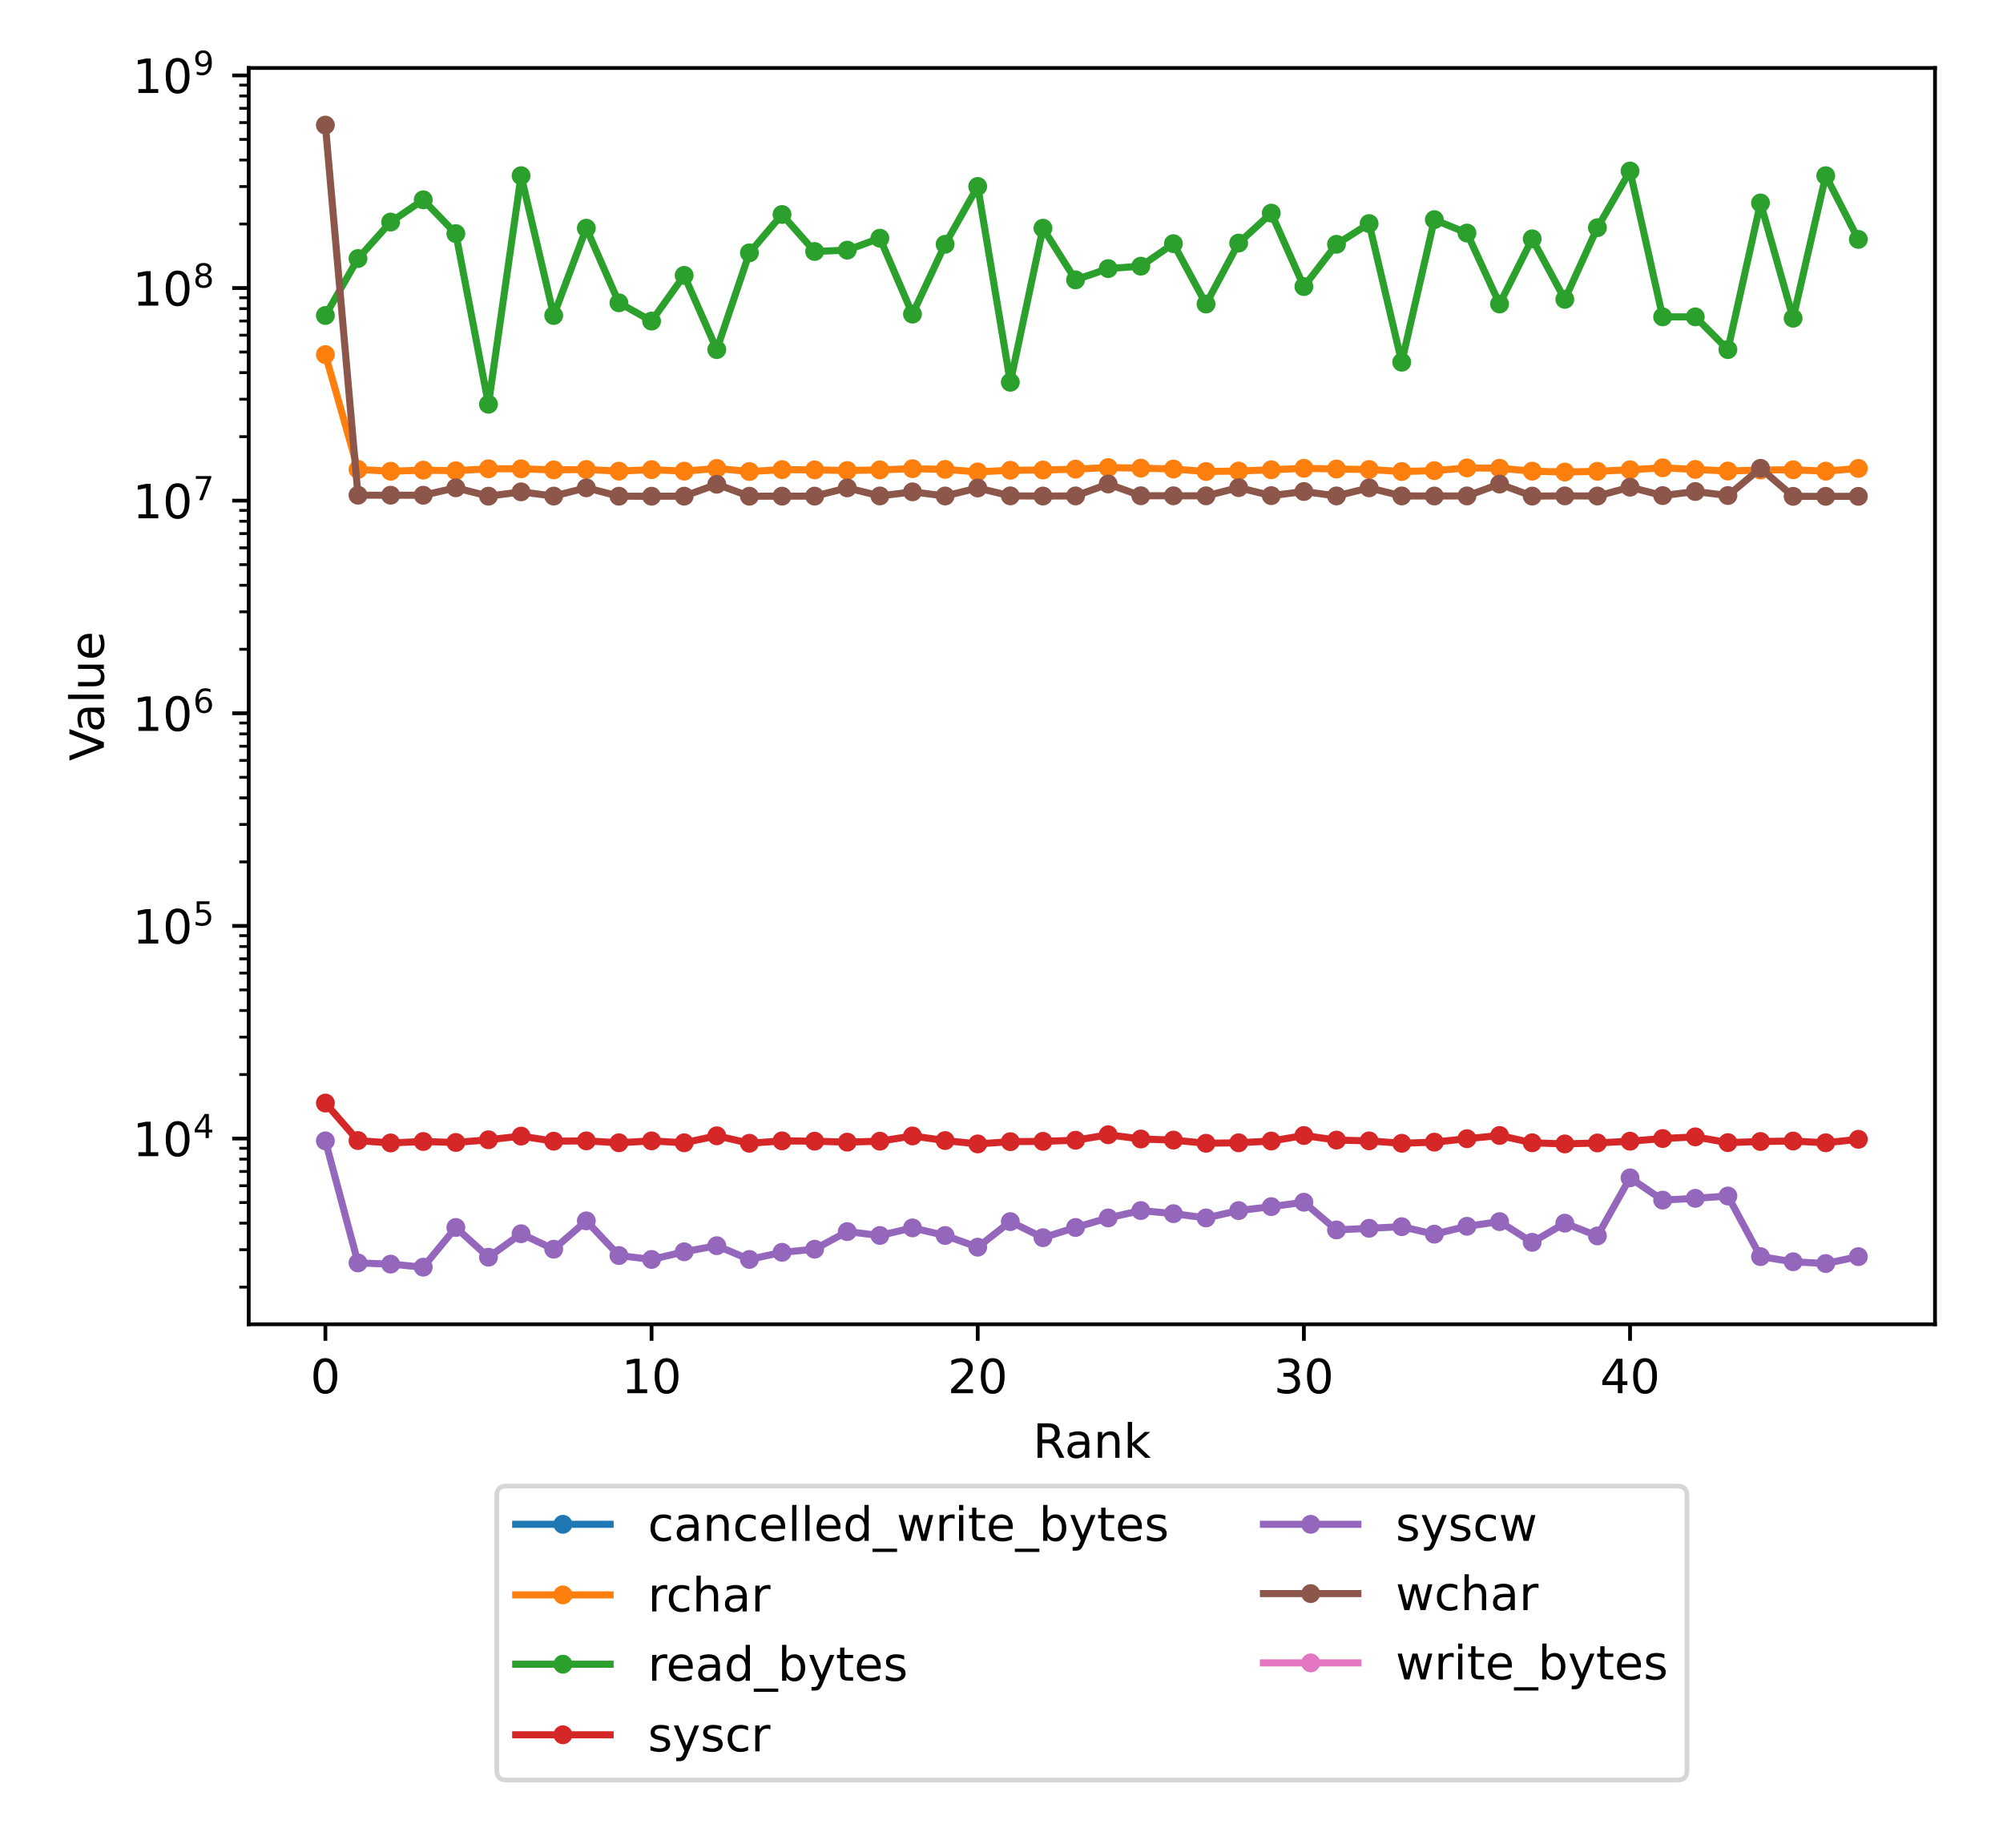 <?xml version="1.0" encoding="utf-8" standalone="no"?>
<!DOCTYPE svg PUBLIC "-//W3C//DTD SVG 1.1//EN"
  "http://www.w3.org/Graphics/SVG/1.1/DTD/svg11.dtd">
<!-- Created with matplotlib (https://matplotlib.org/) -->
<svg height="391.453pt" version="1.1" viewBox="0 0 424.198 391.453" width="424.198pt" xmlns="http://www.w3.org/2000/svg" xmlns:xlink="http://www.w3.org/1999/xlink">
 <defs>
  <style type="text/css">
*{stroke-linecap:butt;stroke-linejoin:round;}
  </style>
 </defs>
 <g id="figure_1">
  <g id="patch_1">
   <path d="M 0 391.453 
L 424.198 391.453 
L 424.198 -0 
L 0 -0 
z
" style="fill:#ffffff;"/>
  </g>
  <g id="axes_1">
   <g id="patch_2">
    <path d="M 52.678 280.512 
L 409.798 280.512 
L 409.798 14.4 
L 52.678 14.4 
z
" style="fill:#ffffff;"/>
   </g>
   <g id="matplotlib.axis_1">
    <g id="xtick_1">
     <g id="line2d_1">
      <defs>
       <path d="M 0 0 
L 0 3.5 
" id="meee0742dd3" style="stroke:#000000;stroke-width:0.8;"/>
      </defs>
      <g>
       <use style="stroke:#000000;stroke-width:0.8;" x="68.911" xlink:href="#meee0742dd3" y="280.512"/>
      </g>
     </g>
     <g id="text_1">
      <!-- 0 -->
      <defs>
       <path d="M 31.781 66.406 
Q 24.172 66.406 20.328 58.906 
Q 16.5 51.422 16.5 36.375 
Q 16.5 21.391 20.328 13.891 
Q 24.172 6.391 31.781 6.391 
Q 39.453 6.391 43.281 13.891 
Q 47.125 21.391 47.125 36.375 
Q 47.125 51.422 43.281 58.906 
Q 39.453 66.406 31.781 66.406 
z
M 31.781 74.219 
Q 44.047 74.219 50.516 64.516 
Q 56.984 54.828 56.984 36.375 
Q 56.984 17.969 50.516 8.266 
Q 44.047 -1.422 31.781 -1.422 
Q 19.531 -1.422 13.062 8.266 
Q 6.594 17.969 6.594 36.375 
Q 6.594 54.828 13.062 64.516 
Q 19.531 74.219 31.781 74.219 
z
" id="DejaVuSans-48"/>
      </defs>
      <g transform="translate(65.73 295.11)scale(0.1 -0.1)">
       <use xlink:href="#DejaVuSans-48"/>
      </g>
     </g>
    </g>
    <g id="xtick_2">
     <g id="line2d_2">
      <g>
       <use style="stroke:#000000;stroke-width:0.8;" x="137.986" xlink:href="#meee0742dd3" y="280.512"/>
      </g>
     </g>
     <g id="text_2">
      <!-- 10 -->
      <defs>
       <path d="M 12.406 8.297 
L 28.516 8.297 
L 28.516 63.922 
L 10.984 60.406 
L 10.984 69.391 
L 28.422 72.906 
L 38.281 72.906 
L 38.281 8.297 
L 54.391 8.297 
L 54.391 0 
L 12.406 0 
z
" id="DejaVuSans-49"/>
      </defs>
      <g transform="translate(131.624 295.11)scale(0.1 -0.1)">
       <use xlink:href="#DejaVuSans-49"/>
       <use x="63.623" xlink:href="#DejaVuSans-48"/>
      </g>
     </g>
    </g>
    <g id="xtick_3">
     <g id="line2d_3">
      <g>
       <use style="stroke:#000000;stroke-width:0.8;" x="207.062" xlink:href="#meee0742dd3" y="280.512"/>
      </g>
     </g>
     <g id="text_3">
      <!-- 20 -->
      <defs>
       <path d="M 19.188 8.297 
L 53.609 8.297 
L 53.609 0 
L 7.328 0 
L 7.328 8.297 
Q 12.938 14.109 22.625 23.891 
Q 32.328 33.688 34.812 36.531 
Q 39.547 41.844 41.422 45.531 
Q 43.312 49.219 43.312 52.781 
Q 43.312 58.594 39.234 62.25 
Q 35.156 65.922 28.609 65.922 
Q 23.969 65.922 18.812 64.312 
Q 13.672 62.703 7.812 59.422 
L 7.812 69.391 
Q 13.766 71.781 18.938 73 
Q 24.125 74.219 28.422 74.219 
Q 39.75 74.219 46.484 68.547 
Q 53.219 62.891 53.219 53.422 
Q 53.219 48.922 51.531 44.891 
Q 49.859 40.875 45.406 35.406 
Q 44.188 33.984 37.641 27.219 
Q 31.109 20.453 19.188 8.297 
z
" id="DejaVuSans-50"/>
      </defs>
      <g transform="translate(200.699 295.11)scale(0.1 -0.1)">
       <use xlink:href="#DejaVuSans-50"/>
       <use x="63.623" xlink:href="#DejaVuSans-48"/>
      </g>
     </g>
    </g>
    <g id="xtick_4">
     <g id="line2d_4">
      <g>
       <use style="stroke:#000000;stroke-width:0.8;" x="276.137" xlink:href="#meee0742dd3" y="280.512"/>
      </g>
     </g>
     <g id="text_4">
      <!-- 30 -->
      <defs>
       <path d="M 40.578 39.312 
Q 47.656 37.797 51.625 33 
Q 55.609 28.219 55.609 21.188 
Q 55.609 10.406 48.188 4.484 
Q 40.766 -1.422 27.094 -1.422 
Q 22.516 -1.422 17.656 -0.516 
Q 12.797 0.391 7.625 2.203 
L 7.625 11.719 
Q 11.719 9.328 16.594 8.109 
Q 21.484 6.891 26.812 6.891 
Q 36.078 6.891 40.938 10.547 
Q 45.797 14.203 45.797 21.188 
Q 45.797 27.641 41.281 31.266 
Q 36.766 34.906 28.719 34.906 
L 20.219 34.906 
L 20.219 43.016 
L 29.109 43.016 
Q 36.375 43.016 40.234 45.922 
Q 44.094 48.828 44.094 54.297 
Q 44.094 59.906 40.109 62.906 
Q 36.141 65.922 28.719 65.922 
Q 24.656 65.922 20.016 65.031 
Q 15.375 64.156 9.812 62.312 
L 9.812 71.094 
Q 15.438 72.656 20.344 73.438 
Q 25.25 74.219 29.594 74.219 
Q 40.828 74.219 47.359 69.109 
Q 53.906 64.016 53.906 55.328 
Q 53.906 49.266 50.438 45.094 
Q 46.969 40.922 40.578 39.312 
z
" id="DejaVuSans-51"/>
      </defs>
      <g transform="translate(269.775 295.11)scale(0.1 -0.1)">
       <use xlink:href="#DejaVuSans-51"/>
       <use x="63.623" xlink:href="#DejaVuSans-48"/>
      </g>
     </g>
    </g>
    <g id="xtick_5">
     <g id="line2d_5">
      <g>
       <use style="stroke:#000000;stroke-width:0.8;" x="345.213" xlink:href="#meee0742dd3" y="280.512"/>
      </g>
     </g>
     <g id="text_5">
      <!-- 40 -->
      <defs>
       <path d="M 37.797 64.312 
L 12.891 25.391 
L 37.797 25.391 
z
M 35.203 72.906 
L 47.609 72.906 
L 47.609 25.391 
L 58.016 25.391 
L 58.016 17.188 
L 47.609 17.188 
L 47.609 0 
L 37.797 0 
L 37.797 17.188 
L 4.891 17.188 
L 4.891 26.703 
z
" id="DejaVuSans-52"/>
      </defs>
      <g transform="translate(338.85 295.11)scale(0.1 -0.1)">
       <use xlink:href="#DejaVuSans-52"/>
       <use x="63.623" xlink:href="#DejaVuSans-48"/>
      </g>
     </g>
    </g>
    <g id="text_6">
     <!-- Rank -->
     <defs>
      <path d="M 44.391 34.188 
Q 47.562 33.109 50.562 29.594 
Q 53.562 26.078 56.594 19.922 
L 66.609 0 
L 56 0 
L 46.688 18.703 
Q 43.062 26.031 39.672 28.422 
Q 36.281 30.812 30.422 30.812 
L 19.672 30.812 
L 19.672 0 
L 9.812 0 
L 9.812 72.906 
L 32.078 72.906 
Q 44.578 72.906 50.734 67.672 
Q 56.891 62.453 56.891 51.906 
Q 56.891 45.016 53.688 40.469 
Q 50.484 35.938 44.391 34.188 
z
M 19.672 64.797 
L 19.672 38.922 
L 32.078 38.922 
Q 39.203 38.922 42.844 42.219 
Q 46.484 45.516 46.484 51.906 
Q 46.484 58.297 42.844 61.547 
Q 39.203 64.797 32.078 64.797 
z
" id="DejaVuSans-82"/>
      <path d="M 34.281 27.484 
Q 23.391 27.484 19.188 25 
Q 14.984 22.516 14.984 16.5 
Q 14.984 11.719 18.141 8.906 
Q 21.297 6.109 26.703 6.109 
Q 34.188 6.109 38.703 11.406 
Q 43.219 16.703 43.219 25.484 
L 43.219 27.484 
z
M 52.203 31.203 
L 52.203 0 
L 43.219 0 
L 43.219 8.297 
Q 40.141 3.328 35.547 0.953 
Q 30.953 -1.422 24.312 -1.422 
Q 15.922 -1.422 10.953 3.297 
Q 6 8.016 6 15.922 
Q 6 25.141 12.172 29.828 
Q 18.359 34.516 30.609 34.516 
L 43.219 34.516 
L 43.219 35.406 
Q 43.219 41.609 39.141 45 
Q 35.062 48.391 27.688 48.391 
Q 23 48.391 18.547 47.266 
Q 14.109 46.141 10.016 43.891 
L 10.016 52.203 
Q 14.938 54.109 19.578 55.047 
Q 24.219 56 28.609 56 
Q 40.484 56 46.344 49.844 
Q 52.203 43.703 52.203 31.203 
z
" id="DejaVuSans-97"/>
      <path d="M 54.891 33.016 
L 54.891 0 
L 45.906 0 
L 45.906 32.719 
Q 45.906 40.484 42.875 44.328 
Q 39.844 48.188 33.797 48.188 
Q 26.516 48.188 22.312 43.547 
Q 18.109 38.922 18.109 30.906 
L 18.109 0 
L 9.078 0 
L 9.078 54.688 
L 18.109 54.688 
L 18.109 46.188 
Q 21.344 51.125 25.703 53.562 
Q 30.078 56 35.797 56 
Q 45.219 56 50.047 50.172 
Q 54.891 44.344 54.891 33.016 
z
" id="DejaVuSans-110"/>
      <path d="M 9.078 75.984 
L 18.109 75.984 
L 18.109 31.109 
L 44.922 54.688 
L 56.391 54.688 
L 27.391 29.109 
L 57.625 0 
L 45.906 0 
L 18.109 26.703 
L 18.109 0 
L 9.078 0 
z
" id="DejaVuSans-107"/>
     </defs>
     <g transform="translate(218.748 308.789)scale(0.1 -0.1)">
      <use xlink:href="#DejaVuSans-82"/>
      <use x="67.232" xlink:href="#DejaVuSans-97"/>
      <use x="128.512" xlink:href="#DejaVuSans-110"/>
      <use x="191.891" xlink:href="#DejaVuSans-107"/>
     </g>
    </g>
   </g>
   <g id="matplotlib.axis_2">
    <g id="ytick_1">
     <g id="line2d_6">
      <defs>
       <path d="M 0 0 
L -3.5 0 
" id="m627a167980" style="stroke:#000000;stroke-width:0.8;"/>
      </defs>
      <g>
       <use style="stroke:#000000;stroke-width:0.8;" x="52.678" xlink:href="#m627a167980" y="241.169"/>
      </g>
     </g>
     <g id="text_7">
      <!-- $\mathdefault{10^{4}}$ -->
      <g transform="translate(28.078 244.968)scale(0.1 -0.1)">
       <use transform="translate(0 0.684)" xlink:href="#DejaVuSans-49"/>
       <use transform="translate(63.623 0.684)" xlink:href="#DejaVuSans-48"/>
       <use transform="translate(128.203 38.966)scale(0.7)" xlink:href="#DejaVuSans-52"/>
      </g>
     </g>
    </g>
    <g id="ytick_2">
     <g id="line2d_7">
      <g>
       <use style="stroke:#000000;stroke-width:0.8;" x="52.678" xlink:href="#m627a167980" y="196.129"/>
      </g>
     </g>
     <g id="text_8">
      <!-- $\mathdefault{10^{5}}$ -->
      <defs>
       <path d="M 10.797 72.906 
L 49.516 72.906 
L 49.516 64.594 
L 19.828 64.594 
L 19.828 46.734 
Q 21.969 47.469 24.109 47.828 
Q 26.266 48.188 28.422 48.188 
Q 40.625 48.188 47.75 41.5 
Q 54.891 34.812 54.891 23.391 
Q 54.891 11.625 47.562 5.094 
Q 40.234 -1.422 26.906 -1.422 
Q 22.312 -1.422 17.547 -0.641 
Q 12.797 0.141 7.719 1.703 
L 7.719 11.625 
Q 12.109 9.234 16.797 8.062 
Q 21.484 6.891 26.703 6.891 
Q 35.156 6.891 40.078 11.328 
Q 45.016 15.766 45.016 23.391 
Q 45.016 31 40.078 35.438 
Q 35.156 39.891 26.703 39.891 
Q 22.75 39.891 18.812 39.016 
Q 14.891 38.141 10.797 36.281 
z
" id="DejaVuSans-53"/>
      </defs>
      <g transform="translate(28.078 199.928)scale(0.1 -0.1)">
       <use transform="translate(0 0.684)" xlink:href="#DejaVuSans-49"/>
       <use transform="translate(63.623 0.684)" xlink:href="#DejaVuSans-48"/>
       <use transform="translate(128.203 38.966)scale(0.7)" xlink:href="#DejaVuSans-53"/>
      </g>
     </g>
    </g>
    <g id="ytick_3">
     <g id="line2d_8">
      <g>
       <use style="stroke:#000000;stroke-width:0.8;" x="52.678" xlink:href="#m627a167980" y="151.089"/>
      </g>
     </g>
     <g id="text_9">
      <!-- $\mathdefault{10^{6}}$ -->
      <defs>
       <path d="M 33.016 40.375 
Q 26.375 40.375 22.484 35.828 
Q 18.609 31.297 18.609 23.391 
Q 18.609 15.531 22.484 10.953 
Q 26.375 6.391 33.016 6.391 
Q 39.656 6.391 43.531 10.953 
Q 47.406 15.531 47.406 23.391 
Q 47.406 31.297 43.531 35.828 
Q 39.656 40.375 33.016 40.375 
z
M 52.594 71.297 
L 52.594 62.312 
Q 48.875 64.062 45.094 64.984 
Q 41.312 65.922 37.594 65.922 
Q 27.828 65.922 22.672 59.328 
Q 17.531 52.734 16.797 39.406 
Q 19.672 43.656 24.016 45.922 
Q 28.375 48.188 33.594 48.188 
Q 44.578 48.188 50.953 41.516 
Q 57.328 34.859 57.328 23.391 
Q 57.328 12.156 50.688 5.359 
Q 44.047 -1.422 33.016 -1.422 
Q 20.359 -1.422 13.672 8.266 
Q 6.984 17.969 6.984 36.375 
Q 6.984 53.656 15.188 63.938 
Q 23.391 74.219 37.203 74.219 
Q 40.922 74.219 44.703 73.484 
Q 48.484 72.75 52.594 71.297 
z
" id="DejaVuSans-54"/>
      </defs>
      <g transform="translate(28.078 154.889)scale(0.1 -0.1)">
       <use transform="translate(0 0.766)" xlink:href="#DejaVuSans-49"/>
       <use transform="translate(63.623 0.766)" xlink:href="#DejaVuSans-48"/>
       <use transform="translate(128.203 39.047)scale(0.7)" xlink:href="#DejaVuSans-54"/>
      </g>
     </g>
    </g>
    <g id="ytick_4">
     <g id="line2d_9">
      <g>
       <use style="stroke:#000000;stroke-width:0.8;" x="52.678" xlink:href="#m627a167980" y="106.05"/>
      </g>
     </g>
     <g id="text_10">
      <!-- $\mathdefault{10^{7}}$ -->
      <defs>
       <path d="M 8.203 72.906 
L 55.078 72.906 
L 55.078 68.703 
L 28.609 0 
L 18.312 0 
L 43.219 64.594 
L 8.203 64.594 
z
" id="DejaVuSans-55"/>
      </defs>
      <g transform="translate(28.078 109.849)scale(0.1 -0.1)">
       <use transform="translate(0 0.684)" xlink:href="#DejaVuSans-49"/>
       <use transform="translate(63.623 0.684)" xlink:href="#DejaVuSans-48"/>
       <use transform="translate(128.203 38.966)scale(0.7)" xlink:href="#DejaVuSans-55"/>
      </g>
     </g>
    </g>
    <g id="ytick_5">
     <g id="line2d_10">
      <g>
       <use style="stroke:#000000;stroke-width:0.8;" x="52.678" xlink:href="#m627a167980" y="61.01"/>
      </g>
     </g>
     <g id="text_11">
      <!-- $\mathdefault{10^{8}}$ -->
      <defs>
       <path d="M 31.781 34.625 
Q 24.75 34.625 20.719 30.859 
Q 16.703 27.094 16.703 20.516 
Q 16.703 13.922 20.719 10.156 
Q 24.75 6.391 31.781 6.391 
Q 38.812 6.391 42.859 10.172 
Q 46.922 13.969 46.922 20.516 
Q 46.922 27.094 42.891 30.859 
Q 38.875 34.625 31.781 34.625 
z
M 21.922 38.812 
Q 15.578 40.375 12.031 44.719 
Q 8.5 49.078 8.5 55.328 
Q 8.5 64.062 14.719 69.141 
Q 20.953 74.219 31.781 74.219 
Q 42.672 74.219 48.875 69.141 
Q 55.078 64.062 55.078 55.328 
Q 55.078 49.078 51.531 44.719 
Q 48 40.375 41.703 38.812 
Q 48.828 37.156 52.797 32.312 
Q 56.781 27.484 56.781 20.516 
Q 56.781 9.906 50.312 4.234 
Q 43.844 -1.422 31.781 -1.422 
Q 19.734 -1.422 13.25 4.234 
Q 6.781 9.906 6.781 20.516 
Q 6.781 27.484 10.781 32.312 
Q 14.797 37.156 21.922 38.812 
z
M 18.312 54.391 
Q 18.312 48.734 21.844 45.562 
Q 25.391 42.391 31.781 42.391 
Q 38.141 42.391 41.719 45.562 
Q 45.312 48.734 45.312 54.391 
Q 45.312 60.062 41.719 63.234 
Q 38.141 66.406 31.781 66.406 
Q 25.391 66.406 21.844 63.234 
Q 18.312 60.062 18.312 54.391 
z
" id="DejaVuSans-56"/>
      </defs>
      <g transform="translate(28.078 64.809)scale(0.1 -0.1)">
       <use transform="translate(0 0.766)" xlink:href="#DejaVuSans-49"/>
       <use transform="translate(63.623 0.766)" xlink:href="#DejaVuSans-48"/>
       <use transform="translate(128.203 39.047)scale(0.7)" xlink:href="#DejaVuSans-56"/>
      </g>
     </g>
    </g>
    <g id="ytick_6">
     <g id="line2d_11">
      <g>
       <use style="stroke:#000000;stroke-width:0.8;" x="52.678" xlink:href="#m627a167980" y="15.971"/>
      </g>
     </g>
     <g id="text_12">
      <!-- $\mathdefault{10^{9}}$ -->
      <defs>
       <path d="M 10.984 1.516 
L 10.984 10.5 
Q 14.703 8.734 18.5 7.812 
Q 22.312 6.891 25.984 6.891 
Q 35.75 6.891 40.891 13.453 
Q 46.047 20.016 46.781 33.406 
Q 43.953 29.203 39.594 26.953 
Q 35.25 24.703 29.984 24.703 
Q 19.047 24.703 12.672 31.312 
Q 6.297 37.938 6.297 49.422 
Q 6.297 60.641 12.938 67.422 
Q 19.578 74.219 30.609 74.219 
Q 43.266 74.219 49.922 64.516 
Q 56.594 54.828 56.594 36.375 
Q 56.594 19.141 48.406 8.859 
Q 40.234 -1.422 26.422 -1.422 
Q 22.703 -1.422 18.891 -0.688 
Q 15.094 0.047 10.984 1.516 
z
M 30.609 32.422 
Q 37.25 32.422 41.125 36.953 
Q 45.016 41.5 45.016 49.422 
Q 45.016 57.281 41.125 61.844 
Q 37.25 66.406 30.609 66.406 
Q 23.969 66.406 20.094 61.844 
Q 16.219 57.281 16.219 49.422 
Q 16.219 41.5 20.094 36.953 
Q 23.969 32.422 30.609 32.422 
z
" id="DejaVuSans-57"/>
      </defs>
      <g transform="translate(28.078 19.77)scale(0.1 -0.1)">
       <use transform="translate(0 0.766)" xlink:href="#DejaVuSans-49"/>
       <use transform="translate(63.623 0.766)" xlink:href="#DejaVuSans-48"/>
       <use transform="translate(128.203 39.047)scale(0.7)" xlink:href="#DejaVuSans-57"/>
      </g>
     </g>
    </g>
    <g id="ytick_7">
     <g id="line2d_12">
      <defs>
       <path d="M 0 0 
L -2 0 
" id="m584054b513" style="stroke:#000000;stroke-width:0.6;"/>
      </defs>
      <g>
       <use style="stroke:#000000;stroke-width:0.6;" x="52.678" xlink:href="#m584054b513" y="272.65"/>
      </g>
     </g>
    </g>
    <g id="ytick_8">
     <g id="line2d_13">
      <g>
       <use style="stroke:#000000;stroke-width:0.6;" x="52.678" xlink:href="#m584054b513" y="264.719"/>
      </g>
     </g>
    </g>
    <g id="ytick_9">
     <g id="line2d_14">
      <g>
       <use style="stroke:#000000;stroke-width:0.6;" x="52.678" xlink:href="#m584054b513" y="259.092"/>
      </g>
     </g>
    </g>
    <g id="ytick_10">
     <g id="line2d_15">
      <g>
       <use style="stroke:#000000;stroke-width:0.6;" x="52.678" xlink:href="#m584054b513" y="254.727"/>
      </g>
     </g>
    </g>
    <g id="ytick_11">
     <g id="line2d_16">
      <g>
       <use style="stroke:#000000;stroke-width:0.6;" x="52.678" xlink:href="#m584054b513" y="251.161"/>
      </g>
     </g>
    </g>
    <g id="ytick_12">
     <g id="line2d_17">
      <g>
       <use style="stroke:#000000;stroke-width:0.6;" x="52.678" xlink:href="#m584054b513" y="248.145"/>
      </g>
     </g>
    </g>
    <g id="ytick_13">
     <g id="line2d_18">
      <g>
       <use style="stroke:#000000;stroke-width:0.6;" x="52.678" xlink:href="#m584054b513" y="245.533"/>
      </g>
     </g>
    </g>
    <g id="ytick_14">
     <g id="line2d_19">
      <g>
       <use style="stroke:#000000;stroke-width:0.6;" x="52.678" xlink:href="#m584054b513" y="243.23"/>
      </g>
     </g>
    </g>
    <g id="ytick_15">
     <g id="line2d_20">
      <g>
       <use style="stroke:#000000;stroke-width:0.6;" x="52.678" xlink:href="#m584054b513" y="227.61"/>
      </g>
     </g>
    </g>
    <g id="ytick_16">
     <g id="line2d_21">
      <g>
       <use style="stroke:#000000;stroke-width:0.6;" x="52.678" xlink:href="#m584054b513" y="219.679"/>
      </g>
     </g>
    </g>
    <g id="ytick_17">
     <g id="line2d_22">
      <g>
       <use style="stroke:#000000;stroke-width:0.6;" x="52.678" xlink:href="#m584054b513" y="214.052"/>
      </g>
     </g>
    </g>
    <g id="ytick_18">
     <g id="line2d_23">
      <g>
       <use style="stroke:#000000;stroke-width:0.6;" x="52.678" xlink:href="#m584054b513" y="209.687"/>
      </g>
     </g>
    </g>
    <g id="ytick_19">
     <g id="line2d_24">
      <g>
       <use style="stroke:#000000;stroke-width:0.6;" x="52.678" xlink:href="#m584054b513" y="206.121"/>
      </g>
     </g>
    </g>
    <g id="ytick_20">
     <g id="line2d_25">
      <g>
       <use style="stroke:#000000;stroke-width:0.6;" x="52.678" xlink:href="#m584054b513" y="203.106"/>
      </g>
     </g>
    </g>
    <g id="ytick_21">
     <g id="line2d_26">
      <g>
       <use style="stroke:#000000;stroke-width:0.6;" x="52.678" xlink:href="#m584054b513" y="200.494"/>
      </g>
     </g>
    </g>
    <g id="ytick_22">
     <g id="line2d_27">
      <g>
       <use style="stroke:#000000;stroke-width:0.6;" x="52.678" xlink:href="#m584054b513" y="198.19"/>
      </g>
     </g>
    </g>
    <g id="ytick_23">
     <g id="line2d_28">
      <g>
       <use style="stroke:#000000;stroke-width:0.6;" x="52.678" xlink:href="#m584054b513" y="182.571"/>
      </g>
     </g>
    </g>
    <g id="ytick_24">
     <g id="line2d_29">
      <g>
       <use style="stroke:#000000;stroke-width:0.6;" x="52.678" xlink:href="#m584054b513" y="174.64"/>
      </g>
     </g>
    </g>
    <g id="ytick_25">
     <g id="line2d_30">
      <g>
       <use style="stroke:#000000;stroke-width:0.6;" x="52.678" xlink:href="#m584054b513" y="169.012"/>
      </g>
     </g>
    </g>
    <g id="ytick_26">
     <g id="line2d_31">
      <g>
       <use style="stroke:#000000;stroke-width:0.6;" x="52.678" xlink:href="#m584054b513" y="164.648"/>
      </g>
     </g>
    </g>
    <g id="ytick_27">
     <g id="line2d_32">
      <g>
       <use style="stroke:#000000;stroke-width:0.6;" x="52.678" xlink:href="#m584054b513" y="161.081"/>
      </g>
     </g>
    </g>
    <g id="ytick_28">
     <g id="line2d_33">
      <g>
       <use style="stroke:#000000;stroke-width:0.6;" x="52.678" xlink:href="#m584054b513" y="158.066"/>
      </g>
     </g>
    </g>
    <g id="ytick_29">
     <g id="line2d_34">
      <g>
       <use style="stroke:#000000;stroke-width:0.6;" x="52.678" xlink:href="#m584054b513" y="155.454"/>
      </g>
     </g>
    </g>
    <g id="ytick_30">
     <g id="line2d_35">
      <g>
       <use style="stroke:#000000;stroke-width:0.6;" x="52.678" xlink:href="#m584054b513" y="153.15"/>
      </g>
     </g>
    </g>
    <g id="ytick_31">
     <g id="line2d_36">
      <g>
       <use style="stroke:#000000;stroke-width:0.6;" x="52.678" xlink:href="#m584054b513" y="137.531"/>
      </g>
     </g>
    </g>
    <g id="ytick_32">
     <g id="line2d_37">
      <g>
       <use style="stroke:#000000;stroke-width:0.6;" x="52.678" xlink:href="#m584054b513" y="129.6"/>
      </g>
     </g>
    </g>
    <g id="ytick_33">
     <g id="line2d_38">
      <g>
       <use style="stroke:#000000;stroke-width:0.6;" x="52.678" xlink:href="#m584054b513" y="123.973"/>
      </g>
     </g>
    </g>
    <g id="ytick_34">
     <g id="line2d_39">
      <g>
       <use style="stroke:#000000;stroke-width:0.6;" x="52.678" xlink:href="#m584054b513" y="119.608"/>
      </g>
     </g>
    </g>
    <g id="ytick_35">
     <g id="line2d_40">
      <g>
       <use style="stroke:#000000;stroke-width:0.6;" x="52.678" xlink:href="#m584054b513" y="116.042"/>
      </g>
     </g>
    </g>
    <g id="ytick_36">
     <g id="line2d_41">
      <g>
       <use style="stroke:#000000;stroke-width:0.6;" x="52.678" xlink:href="#m584054b513" y="113.026"/>
      </g>
     </g>
    </g>
    <g id="ytick_37">
     <g id="line2d_42">
      <g>
       <use style="stroke:#000000;stroke-width:0.6;" x="52.678" xlink:href="#m584054b513" y="110.415"/>
      </g>
     </g>
    </g>
    <g id="ytick_38">
     <g id="line2d_43">
      <g>
       <use style="stroke:#000000;stroke-width:0.6;" x="52.678" xlink:href="#m584054b513" y="108.111"/>
      </g>
     </g>
    </g>
    <g id="ytick_39">
     <g id="line2d_44">
      <g>
       <use style="stroke:#000000;stroke-width:0.6;" x="52.678" xlink:href="#m584054b513" y="92.491"/>
      </g>
     </g>
    </g>
    <g id="ytick_40">
     <g id="line2d_45">
      <g>
       <use style="stroke:#000000;stroke-width:0.6;" x="52.678" xlink:href="#m584054b513" y="84.56"/>
      </g>
     </g>
    </g>
    <g id="ytick_41">
     <g id="line2d_46">
      <g>
       <use style="stroke:#000000;stroke-width:0.6;" x="52.678" xlink:href="#m584054b513" y="78.933"/>
      </g>
     </g>
    </g>
    <g id="ytick_42">
     <g id="line2d_47">
      <g>
       <use style="stroke:#000000;stroke-width:0.6;" x="52.678" xlink:href="#m584054b513" y="74.568"/>
      </g>
     </g>
    </g>
    <g id="ytick_43">
     <g id="line2d_48">
      <g>
       <use style="stroke:#000000;stroke-width:0.6;" x="52.678" xlink:href="#m584054b513" y="71.002"/>
      </g>
     </g>
    </g>
    <g id="ytick_44">
     <g id="line2d_49">
      <g>
       <use style="stroke:#000000;stroke-width:0.6;" x="52.678" xlink:href="#m584054b513" y="67.987"/>
      </g>
     </g>
    </g>
    <g id="ytick_45">
     <g id="line2d_50">
      <g>
       <use style="stroke:#000000;stroke-width:0.6;" x="52.678" xlink:href="#m584054b513" y="65.375"/>
      </g>
     </g>
    </g>
    <g id="ytick_46">
     <g id="line2d_51">
      <g>
       <use style="stroke:#000000;stroke-width:0.6;" x="52.678" xlink:href="#m584054b513" y="63.071"/>
      </g>
     </g>
    </g>
    <g id="ytick_47">
     <g id="line2d_52">
      <g>
       <use style="stroke:#000000;stroke-width:0.6;" x="52.678" xlink:href="#m584054b513" y="47.452"/>
      </g>
     </g>
    </g>
    <g id="ytick_48">
     <g id="line2d_53">
      <g>
       <use style="stroke:#000000;stroke-width:0.6;" x="52.678" xlink:href="#m584054b513" y="39.521"/>
      </g>
     </g>
    </g>
    <g id="ytick_49">
     <g id="line2d_54">
      <g>
       <use style="stroke:#000000;stroke-width:0.6;" x="52.678" xlink:href="#m584054b513" y="33.894"/>
      </g>
     </g>
    </g>
    <g id="ytick_50">
     <g id="line2d_55">
      <g>
       <use style="stroke:#000000;stroke-width:0.6;" x="52.678" xlink:href="#m584054b513" y="29.529"/>
      </g>
     </g>
    </g>
    <g id="ytick_51">
     <g id="line2d_56">
      <g>
       <use style="stroke:#000000;stroke-width:0.6;" x="52.678" xlink:href="#m584054b513" y="25.962"/>
      </g>
     </g>
    </g>
    <g id="ytick_52">
     <g id="line2d_57">
      <g>
       <use style="stroke:#000000;stroke-width:0.6;" x="52.678" xlink:href="#m584054b513" y="22.947"/>
      </g>
     </g>
    </g>
    <g id="ytick_53">
     <g id="line2d_58">
      <g>
       <use style="stroke:#000000;stroke-width:0.6;" x="52.678" xlink:href="#m584054b513" y="20.335"/>
      </g>
     </g>
    </g>
    <g id="ytick_54">
     <g id="line2d_59">
      <g>
       <use style="stroke:#000000;stroke-width:0.6;" x="52.678" xlink:href="#m584054b513" y="18.031"/>
      </g>
     </g>
    </g>
    <g id="text_13">
     <!-- Value -->
     <defs>
      <path d="M 28.609 0 
L 0.781 72.906 
L 11.078 72.906 
L 34.188 11.531 
L 57.328 72.906 
L 67.578 72.906 
L 39.797 0 
z
" id="DejaVuSans-86"/>
      <path d="M 9.422 75.984 
L 18.406 75.984 
L 18.406 0 
L 9.422 0 
z
" id="DejaVuSans-108"/>
      <path d="M 8.5 21.578 
L 8.5 54.688 
L 17.484 54.688 
L 17.484 21.922 
Q 17.484 14.156 20.5 10.266 
Q 23.531 6.391 29.594 6.391 
Q 36.859 6.391 41.078 11.031 
Q 45.312 15.672 45.312 23.688 
L 45.312 54.688 
L 54.297 54.688 
L 54.297 0 
L 45.312 0 
L 45.312 8.406 
Q 42.047 3.422 37.719 1 
Q 33.406 -1.422 27.688 -1.422 
Q 18.266 -1.422 13.375 4.438 
Q 8.5 10.297 8.5 21.578 
z
M 31.109 56 
z
" id="DejaVuSans-117"/>
      <path d="M 56.203 29.594 
L 56.203 25.203 
L 14.891 25.203 
Q 15.484 15.922 20.484 11.062 
Q 25.484 6.203 34.422 6.203 
Q 39.594 6.203 44.453 7.469 
Q 49.312 8.734 54.109 11.281 
L 54.109 2.781 
Q 49.266 0.734 44.188 -0.344 
Q 39.109 -1.422 33.891 -1.422 
Q 20.797 -1.422 13.156 6.188 
Q 5.516 13.812 5.516 26.812 
Q 5.516 40.234 12.766 48.109 
Q 20.016 56 32.328 56 
Q 43.359 56 49.781 48.891 
Q 56.203 41.797 56.203 29.594 
z
M 47.219 32.234 
Q 47.125 39.594 43.094 43.984 
Q 39.062 48.391 32.422 48.391 
Q 24.906 48.391 20.391 44.141 
Q 15.875 39.891 15.188 32.172 
z
" id="DejaVuSans-101"/>
     </defs>
     <g transform="translate(21.998 161.187)rotate(-90)scale(0.1 -0.1)">
      <use xlink:href="#DejaVuSans-86"/>
      <use x="60.658" xlink:href="#DejaVuSans-97"/>
      <use x="121.938" xlink:href="#DejaVuSans-108"/>
      <use x="149.721" xlink:href="#DejaVuSans-117"/>
      <use x="213.1" xlink:href="#DejaVuSans-101"/>
     </g>
    </g>
   </g>
   <g id="line2d_60">
    <path clip-path="url(#p3ed3c2fa19)" style="fill:none;stroke:#1f77b4;stroke-linecap:square;stroke-width:1.5;"/>
    <defs>
     <path d="M 0 1.5 
C 0.398 1.5 0.779 1.342 1.061 1.061 
C 1.342 0.779 1.5 0.398 1.5 0 
C 1.5 -0.398 1.342 -0.779 1.061 -1.061 
C 0.779 -1.342 0.398 -1.5 0 -1.5 
C -0.398 -1.5 -0.779 -1.342 -1.061 -1.061 
C -1.342 -0.779 -1.5 -0.398 -1.5 0 
C -1.5 0.398 -1.342 0.779 -1.061 1.061 
C -0.779 1.342 -0.398 1.5 0 1.5 
z
" id="md0205cdf73" style="stroke:#1f77b4;"/>
    </defs>
    <g clip-path="url(#p3ed3c2fa19)"/>
   </g>
   <g id="line2d_61">
    <path clip-path="url(#p3ed3c2fa19)" d="M 68.911 75.119 
L 75.818 99.428 
L 82.726 99.825 
L 89.633 99.584 
L 96.541 99.717 
L 103.449 99.297 
L 110.356 99.304 
L 117.264 99.534 
L 124.171 99.452 
L 131.079 99.798 
L 137.986 99.481 
L 144.894 99.8 
L 151.801 99.228 
L 158.709 99.882 
L 165.616 99.48 
L 172.524 99.533 
L 179.432 99.668 
L 186.339 99.535 
L 193.247 99.28 
L 200.154 99.43 
L 207.062 99.96 
L 213.969 99.612 
L 220.877 99.561 
L 227.784 99.377 
L 234.692 99.045 
L 241.599 99.167 
L 248.507 99.347 
L 255.415 99.878 
L 262.322 99.773 
L 269.23 99.507 
L 276.137 99.2 
L 283.045 99.35 
L 289.952 99.452 
L 296.86 99.878 
L 303.767 99.693 
L 310.675 99.115 
L 317.582 99.181 
L 324.49 99.803 
L 331.398 99.989 
L 338.305 99.827 
L 345.213 99.51 
L 352.12 99.092 
L 359.028 99.438 
L 365.935 99.775 
L 372.843 99.559 
L 379.75 99.506 
L 386.658 99.801 
L 393.565 99.218 
" style="fill:none;stroke:#ff7f0e;stroke-linecap:square;stroke-width:1.5;"/>
    <defs>
     <path d="M 0 1.5 
C 0.398 1.5 0.779 1.342 1.061 1.061 
C 1.342 0.779 1.5 0.398 1.5 0 
C 1.5 -0.398 1.342 -0.779 1.061 -1.061 
C 0.779 -1.342 0.398 -1.5 0 -1.5 
C -0.398 -1.5 -0.779 -1.342 -1.061 -1.061 
C -1.342 -0.779 -1.5 -0.398 -1.5 0 
C -1.5 0.398 -1.342 0.779 -1.061 1.061 
C -0.779 1.342 -0.398 1.5 0 1.5 
z
" id="m6e4b7c7c69" style="stroke:#ff7f0e;"/>
    </defs>
    <g clip-path="url(#p3ed3c2fa19)">
     <use style="fill:#ff7f0e;stroke:#ff7f0e;" x="68.911" xlink:href="#m6e4b7c7c69" y="75.119"/>
     <use style="fill:#ff7f0e;stroke:#ff7f0e;" x="75.818" xlink:href="#m6e4b7c7c69" y="99.428"/>
     <use style="fill:#ff7f0e;stroke:#ff7f0e;" x="82.726" xlink:href="#m6e4b7c7c69" y="99.825"/>
     <use style="fill:#ff7f0e;stroke:#ff7f0e;" x="89.633" xlink:href="#m6e4b7c7c69" y="99.584"/>
     <use style="fill:#ff7f0e;stroke:#ff7f0e;" x="96.541" xlink:href="#m6e4b7c7c69" y="99.717"/>
     <use style="fill:#ff7f0e;stroke:#ff7f0e;" x="103.449" xlink:href="#m6e4b7c7c69" y="99.297"/>
     <use style="fill:#ff7f0e;stroke:#ff7f0e;" x="110.356" xlink:href="#m6e4b7c7c69" y="99.304"/>
     <use style="fill:#ff7f0e;stroke:#ff7f0e;" x="117.264" xlink:href="#m6e4b7c7c69" y="99.534"/>
     <use style="fill:#ff7f0e;stroke:#ff7f0e;" x="124.171" xlink:href="#m6e4b7c7c69" y="99.452"/>
     <use style="fill:#ff7f0e;stroke:#ff7f0e;" x="131.079" xlink:href="#m6e4b7c7c69" y="99.798"/>
     <use style="fill:#ff7f0e;stroke:#ff7f0e;" x="137.986" xlink:href="#m6e4b7c7c69" y="99.481"/>
     <use style="fill:#ff7f0e;stroke:#ff7f0e;" x="144.894" xlink:href="#m6e4b7c7c69" y="99.8"/>
     <use style="fill:#ff7f0e;stroke:#ff7f0e;" x="151.801" xlink:href="#m6e4b7c7c69" y="99.228"/>
     <use style="fill:#ff7f0e;stroke:#ff7f0e;" x="158.709" xlink:href="#m6e4b7c7c69" y="99.882"/>
     <use style="fill:#ff7f0e;stroke:#ff7f0e;" x="165.616" xlink:href="#m6e4b7c7c69" y="99.48"/>
     <use style="fill:#ff7f0e;stroke:#ff7f0e;" x="172.524" xlink:href="#m6e4b7c7c69" y="99.533"/>
     <use style="fill:#ff7f0e;stroke:#ff7f0e;" x="179.432" xlink:href="#m6e4b7c7c69" y="99.668"/>
     <use style="fill:#ff7f0e;stroke:#ff7f0e;" x="186.339" xlink:href="#m6e4b7c7c69" y="99.535"/>
     <use style="fill:#ff7f0e;stroke:#ff7f0e;" x="193.247" xlink:href="#m6e4b7c7c69" y="99.28"/>
     <use style="fill:#ff7f0e;stroke:#ff7f0e;" x="200.154" xlink:href="#m6e4b7c7c69" y="99.43"/>
     <use style="fill:#ff7f0e;stroke:#ff7f0e;" x="207.062" xlink:href="#m6e4b7c7c69" y="99.96"/>
     <use style="fill:#ff7f0e;stroke:#ff7f0e;" x="213.969" xlink:href="#m6e4b7c7c69" y="99.612"/>
     <use style="fill:#ff7f0e;stroke:#ff7f0e;" x="220.877" xlink:href="#m6e4b7c7c69" y="99.561"/>
     <use style="fill:#ff7f0e;stroke:#ff7f0e;" x="227.784" xlink:href="#m6e4b7c7c69" y="99.377"/>
     <use style="fill:#ff7f0e;stroke:#ff7f0e;" x="234.692" xlink:href="#m6e4b7c7c69" y="99.045"/>
     <use style="fill:#ff7f0e;stroke:#ff7f0e;" x="241.599" xlink:href="#m6e4b7c7c69" y="99.167"/>
     <use style="fill:#ff7f0e;stroke:#ff7f0e;" x="248.507" xlink:href="#m6e4b7c7c69" y="99.347"/>
     <use style="fill:#ff7f0e;stroke:#ff7f0e;" x="255.415" xlink:href="#m6e4b7c7c69" y="99.878"/>
     <use style="fill:#ff7f0e;stroke:#ff7f0e;" x="262.322" xlink:href="#m6e4b7c7c69" y="99.773"/>
     <use style="fill:#ff7f0e;stroke:#ff7f0e;" x="269.23" xlink:href="#m6e4b7c7c69" y="99.507"/>
     <use style="fill:#ff7f0e;stroke:#ff7f0e;" x="276.137" xlink:href="#m6e4b7c7c69" y="99.2"/>
     <use style="fill:#ff7f0e;stroke:#ff7f0e;" x="283.045" xlink:href="#m6e4b7c7c69" y="99.35"/>
     <use style="fill:#ff7f0e;stroke:#ff7f0e;" x="289.952" xlink:href="#m6e4b7c7c69" y="99.452"/>
     <use style="fill:#ff7f0e;stroke:#ff7f0e;" x="296.86" xlink:href="#m6e4b7c7c69" y="99.878"/>
     <use style="fill:#ff7f0e;stroke:#ff7f0e;" x="303.767" xlink:href="#m6e4b7c7c69" y="99.693"/>
     <use style="fill:#ff7f0e;stroke:#ff7f0e;" x="310.675" xlink:href="#m6e4b7c7c69" y="99.115"/>
     <use style="fill:#ff7f0e;stroke:#ff7f0e;" x="317.582" xlink:href="#m6e4b7c7c69" y="99.181"/>
     <use style="fill:#ff7f0e;stroke:#ff7f0e;" x="324.49" xlink:href="#m6e4b7c7c69" y="99.803"/>
     <use style="fill:#ff7f0e;stroke:#ff7f0e;" x="331.398" xlink:href="#m6e4b7c7c69" y="99.989"/>
     <use style="fill:#ff7f0e;stroke:#ff7f0e;" x="338.305" xlink:href="#m6e4b7c7c69" y="99.827"/>
     <use style="fill:#ff7f0e;stroke:#ff7f0e;" x="345.213" xlink:href="#m6e4b7c7c69" y="99.51"/>
     <use style="fill:#ff7f0e;stroke:#ff7f0e;" x="352.12" xlink:href="#m6e4b7c7c69" y="99.092"/>
     <use style="fill:#ff7f0e;stroke:#ff7f0e;" x="359.028" xlink:href="#m6e4b7c7c69" y="99.438"/>
     <use style="fill:#ff7f0e;stroke:#ff7f0e;" x="365.935" xlink:href="#m6e4b7c7c69" y="99.775"/>
     <use style="fill:#ff7f0e;stroke:#ff7f0e;" x="372.843" xlink:href="#m6e4b7c7c69" y="99.559"/>
     <use style="fill:#ff7f0e;stroke:#ff7f0e;" x="379.75" xlink:href="#m6e4b7c7c69" y="99.506"/>
     <use style="fill:#ff7f0e;stroke:#ff7f0e;" x="386.658" xlink:href="#m6e4b7c7c69" y="99.801"/>
     <use style="fill:#ff7f0e;stroke:#ff7f0e;" x="393.565" xlink:href="#m6e4b7c7c69" y="99.218"/>
    </g>
   </g>
   <g id="line2d_62">
    <path clip-path="url(#p3ed3c2fa19)" d="M 68.911 66.828 
L 75.818 54.763 
L 82.726 47.04 
L 89.633 42.323 
L 96.541 49.488 
L 103.449 85.633 
L 110.356 37.216 
L 117.264 66.828 
L 124.171 48.337 
L 131.079 64.144 
L 137.986 68.013 
L 144.894 58.329 
L 151.801 74.052 
L 158.709 53.559 
L 165.616 45.434 
L 172.524 53.269 
L 179.432 52.984 
L 186.339 50.461 
L 193.247 66.542 
L 200.154 51.748 
L 207.062 39.496 
L 213.969 80.97 
L 220.877 48.337 
L 227.784 59.284 
L 234.692 56.893 
L 241.599 56.381 
L 248.507 51.615 
L 255.415 64.396 
L 262.322 51.484 
L 269.23 45.147 
L 276.137 60.703 
L 283.045 51.748 
L 289.952 47.357 
L 296.86 76.724 
L 303.767 46.524 
L 310.675 49.37 
L 317.582 64.396 
L 324.49 50.586 
L 331.398 63.406 
L 338.305 48.226 
L 345.213 36.229 
L 352.12 67.117 
L 359.028 67.117 
L 365.935 74.052 
L 372.843 42.992 
L 379.75 67.411 
L 386.658 37.216 
L 393.565 50.711 
" style="fill:none;stroke:#2ca02c;stroke-linecap:square;stroke-width:1.5;"/>
    <defs>
     <path d="M 0 1.5 
C 0.398 1.5 0.779 1.342 1.061 1.061 
C 1.342 0.779 1.5 0.398 1.5 0 
C 1.5 -0.398 1.342 -0.779 1.061 -1.061 
C 0.779 -1.342 0.398 -1.5 0 -1.5 
C -0.398 -1.5 -0.779 -1.342 -1.061 -1.061 
C -1.342 -0.779 -1.5 -0.398 -1.5 0 
C -1.5 0.398 -1.342 0.779 -1.061 1.061 
C -0.779 1.342 -0.398 1.5 0 1.5 
z
" id="mf8ea6e9614" style="stroke:#2ca02c;"/>
    </defs>
    <g clip-path="url(#p3ed3c2fa19)">
     <use style="fill:#2ca02c;stroke:#2ca02c;" x="68.911" xlink:href="#mf8ea6e9614" y="66.828"/>
     <use style="fill:#2ca02c;stroke:#2ca02c;" x="75.818" xlink:href="#mf8ea6e9614" y="54.763"/>
     <use style="fill:#2ca02c;stroke:#2ca02c;" x="82.726" xlink:href="#mf8ea6e9614" y="47.04"/>
     <use style="fill:#2ca02c;stroke:#2ca02c;" x="89.633" xlink:href="#mf8ea6e9614" y="42.323"/>
     <use style="fill:#2ca02c;stroke:#2ca02c;" x="96.541" xlink:href="#mf8ea6e9614" y="49.488"/>
     <use style="fill:#2ca02c;stroke:#2ca02c;" x="103.449" xlink:href="#mf8ea6e9614" y="85.633"/>
     <use style="fill:#2ca02c;stroke:#2ca02c;" x="110.356" xlink:href="#mf8ea6e9614" y="37.216"/>
     <use style="fill:#2ca02c;stroke:#2ca02c;" x="117.264" xlink:href="#mf8ea6e9614" y="66.828"/>
     <use style="fill:#2ca02c;stroke:#2ca02c;" x="124.171" xlink:href="#mf8ea6e9614" y="48.337"/>
     <use style="fill:#2ca02c;stroke:#2ca02c;" x="131.079" xlink:href="#mf8ea6e9614" y="64.144"/>
     <use style="fill:#2ca02c;stroke:#2ca02c;" x="137.986" xlink:href="#mf8ea6e9614" y="68.013"/>
     <use style="fill:#2ca02c;stroke:#2ca02c;" x="144.894" xlink:href="#mf8ea6e9614" y="58.329"/>
     <use style="fill:#2ca02c;stroke:#2ca02c;" x="151.801" xlink:href="#mf8ea6e9614" y="74.052"/>
     <use style="fill:#2ca02c;stroke:#2ca02c;" x="158.709" xlink:href="#mf8ea6e9614" y="53.559"/>
     <use style="fill:#2ca02c;stroke:#2ca02c;" x="165.616" xlink:href="#mf8ea6e9614" y="45.434"/>
     <use style="fill:#2ca02c;stroke:#2ca02c;" x="172.524" xlink:href="#mf8ea6e9614" y="53.269"/>
     <use style="fill:#2ca02c;stroke:#2ca02c;" x="179.432" xlink:href="#mf8ea6e9614" y="52.984"/>
     <use style="fill:#2ca02c;stroke:#2ca02c;" x="186.339" xlink:href="#mf8ea6e9614" y="50.461"/>
     <use style="fill:#2ca02c;stroke:#2ca02c;" x="193.247" xlink:href="#mf8ea6e9614" y="66.542"/>
     <use style="fill:#2ca02c;stroke:#2ca02c;" x="200.154" xlink:href="#mf8ea6e9614" y="51.748"/>
     <use style="fill:#2ca02c;stroke:#2ca02c;" x="207.062" xlink:href="#mf8ea6e9614" y="39.496"/>
     <use style="fill:#2ca02c;stroke:#2ca02c;" x="213.969" xlink:href="#mf8ea6e9614" y="80.97"/>
     <use style="fill:#2ca02c;stroke:#2ca02c;" x="220.877" xlink:href="#mf8ea6e9614" y="48.337"/>
     <use style="fill:#2ca02c;stroke:#2ca02c;" x="227.784" xlink:href="#mf8ea6e9614" y="59.284"/>
     <use style="fill:#2ca02c;stroke:#2ca02c;" x="234.692" xlink:href="#mf8ea6e9614" y="56.893"/>
     <use style="fill:#2ca02c;stroke:#2ca02c;" x="241.599" xlink:href="#mf8ea6e9614" y="56.381"/>
     <use style="fill:#2ca02c;stroke:#2ca02c;" x="248.507" xlink:href="#mf8ea6e9614" y="51.615"/>
     <use style="fill:#2ca02c;stroke:#2ca02c;" x="255.415" xlink:href="#mf8ea6e9614" y="64.396"/>
     <use style="fill:#2ca02c;stroke:#2ca02c;" x="262.322" xlink:href="#mf8ea6e9614" y="51.484"/>
     <use style="fill:#2ca02c;stroke:#2ca02c;" x="269.23" xlink:href="#mf8ea6e9614" y="45.147"/>
     <use style="fill:#2ca02c;stroke:#2ca02c;" x="276.137" xlink:href="#mf8ea6e9614" y="60.703"/>
     <use style="fill:#2ca02c;stroke:#2ca02c;" x="283.045" xlink:href="#mf8ea6e9614" y="51.748"/>
     <use style="fill:#2ca02c;stroke:#2ca02c;" x="289.952" xlink:href="#mf8ea6e9614" y="47.357"/>
     <use style="fill:#2ca02c;stroke:#2ca02c;" x="296.86" xlink:href="#mf8ea6e9614" y="76.724"/>
     <use style="fill:#2ca02c;stroke:#2ca02c;" x="303.767" xlink:href="#mf8ea6e9614" y="46.524"/>
     <use style="fill:#2ca02c;stroke:#2ca02c;" x="310.675" xlink:href="#mf8ea6e9614" y="49.37"/>
     <use style="fill:#2ca02c;stroke:#2ca02c;" x="317.582" xlink:href="#mf8ea6e9614" y="64.396"/>
     <use style="fill:#2ca02c;stroke:#2ca02c;" x="324.49" xlink:href="#mf8ea6e9614" y="50.586"/>
     <use style="fill:#2ca02c;stroke:#2ca02c;" x="331.398" xlink:href="#mf8ea6e9614" y="63.406"/>
     <use style="fill:#2ca02c;stroke:#2ca02c;" x="338.305" xlink:href="#mf8ea6e9614" y="48.226"/>
     <use style="fill:#2ca02c;stroke:#2ca02c;" x="345.213" xlink:href="#mf8ea6e9614" y="36.229"/>
     <use style="fill:#2ca02c;stroke:#2ca02c;" x="352.12" xlink:href="#mf8ea6e9614" y="67.117"/>
     <use style="fill:#2ca02c;stroke:#2ca02c;" x="359.028" xlink:href="#mf8ea6e9614" y="67.117"/>
     <use style="fill:#2ca02c;stroke:#2ca02c;" x="365.935" xlink:href="#mf8ea6e9614" y="74.052"/>
     <use style="fill:#2ca02c;stroke:#2ca02c;" x="372.843" xlink:href="#mf8ea6e9614" y="42.992"/>
     <use style="fill:#2ca02c;stroke:#2ca02c;" x="379.75" xlink:href="#mf8ea6e9614" y="67.411"/>
     <use style="fill:#2ca02c;stroke:#2ca02c;" x="386.658" xlink:href="#mf8ea6e9614" y="37.216"/>
     <use style="fill:#2ca02c;stroke:#2ca02c;" x="393.565" xlink:href="#mf8ea6e9614" y="50.711"/>
    </g>
   </g>
   <g id="line2d_63">
    <path clip-path="url(#p3ed3c2fa19)" d="M 68.911 233.655 
L 75.818 241.597 
L 82.726 242.103 
L 89.633 241.798 
L 96.541 242.001 
L 103.449 241.431 
L 110.356 240.654 
L 117.264 241.731 
L 124.171 241.664 
L 131.079 242.069 
L 137.986 241.664 
L 144.894 242.069 
L 151.801 240.59 
L 158.709 242.172 
L 165.616 241.664 
L 172.524 241.731 
L 179.432 241.933 
L 186.339 241.731 
L 193.247 240.622 
L 200.154 241.597 
L 207.062 242.31 
L 213.969 241.832 
L 220.877 241.764 
L 227.784 241.531 
L 234.692 240.37 
L 241.599 241.267 
L 248.507 241.497 
L 255.415 242.172 
L 262.322 242.069 
L 269.23 241.697 
L 276.137 240.527 
L 283.045 241.497 
L 289.952 241.664 
L 296.86 242.172 
L 303.767 241.933 
L 310.675 241.201 
L 317.582 240.527 
L 324.49 242.069 
L 331.398 242.31 
L 338.305 242.103 
L 345.213 241.731 
L 352.12 241.169 
L 359.028 240.813 
L 365.935 242.035 
L 372.843 241.798 
L 379.75 241.697 
L 386.658 242.069 
L 393.565 241.332 
" style="fill:none;stroke:#d62728;stroke-linecap:square;stroke-width:1.5;"/>
    <defs>
     <path d="M 0 1.5 
C 0.398 1.5 0.779 1.342 1.061 1.061 
C 1.342 0.779 1.5 0.398 1.5 0 
C 1.5 -0.398 1.342 -0.779 1.061 -1.061 
C 0.779 -1.342 0.398 -1.5 0 -1.5 
C -0.398 -1.5 -0.779 -1.342 -1.061 -1.061 
C -1.342 -0.779 -1.5 -0.398 -1.5 0 
C -1.5 0.398 -1.342 0.779 -1.061 1.061 
C -0.779 1.342 -0.398 1.5 0 1.5 
z
" id="m6d2212f011" style="stroke:#d62728;"/>
    </defs>
    <g clip-path="url(#p3ed3c2fa19)">
     <use style="fill:#d62728;stroke:#d62728;" x="68.911" xlink:href="#m6d2212f011" y="233.655"/>
     <use style="fill:#d62728;stroke:#d62728;" x="75.818" xlink:href="#m6d2212f011" y="241.597"/>
     <use style="fill:#d62728;stroke:#d62728;" x="82.726" xlink:href="#m6d2212f011" y="242.103"/>
     <use style="fill:#d62728;stroke:#d62728;" x="89.633" xlink:href="#m6d2212f011" y="241.798"/>
     <use style="fill:#d62728;stroke:#d62728;" x="96.541" xlink:href="#m6d2212f011" y="242.001"/>
     <use style="fill:#d62728;stroke:#d62728;" x="103.449" xlink:href="#m6d2212f011" y="241.431"/>
     <use style="fill:#d62728;stroke:#d62728;" x="110.356" xlink:href="#m6d2212f011" y="240.654"/>
     <use style="fill:#d62728;stroke:#d62728;" x="117.264" xlink:href="#m6d2212f011" y="241.731"/>
     <use style="fill:#d62728;stroke:#d62728;" x="124.171" xlink:href="#m6d2212f011" y="241.664"/>
     <use style="fill:#d62728;stroke:#d62728;" x="131.079" xlink:href="#m6d2212f011" y="242.069"/>
     <use style="fill:#d62728;stroke:#d62728;" x="137.986" xlink:href="#m6d2212f011" y="241.664"/>
     <use style="fill:#d62728;stroke:#d62728;" x="144.894" xlink:href="#m6d2212f011" y="242.069"/>
     <use style="fill:#d62728;stroke:#d62728;" x="151.801" xlink:href="#m6d2212f011" y="240.59"/>
     <use style="fill:#d62728;stroke:#d62728;" x="158.709" xlink:href="#m6d2212f011" y="242.172"/>
     <use style="fill:#d62728;stroke:#d62728;" x="165.616" xlink:href="#m6d2212f011" y="241.664"/>
     <use style="fill:#d62728;stroke:#d62728;" x="172.524" xlink:href="#m6d2212f011" y="241.731"/>
     <use style="fill:#d62728;stroke:#d62728;" x="179.432" xlink:href="#m6d2212f011" y="241.933"/>
     <use style="fill:#d62728;stroke:#d62728;" x="186.339" xlink:href="#m6d2212f011" y="241.731"/>
     <use style="fill:#d62728;stroke:#d62728;" x="193.247" xlink:href="#m6d2212f011" y="240.622"/>
     <use style="fill:#d62728;stroke:#d62728;" x="200.154" xlink:href="#m6d2212f011" y="241.597"/>
     <use style="fill:#d62728;stroke:#d62728;" x="207.062" xlink:href="#m6d2212f011" y="242.31"/>
     <use style="fill:#d62728;stroke:#d62728;" x="213.969" xlink:href="#m6d2212f011" y="241.832"/>
     <use style="fill:#d62728;stroke:#d62728;" x="220.877" xlink:href="#m6d2212f011" y="241.764"/>
     <use style="fill:#d62728;stroke:#d62728;" x="227.784" xlink:href="#m6d2212f011" y="241.531"/>
     <use style="fill:#d62728;stroke:#d62728;" x="234.692" xlink:href="#m6d2212f011" y="240.37"/>
     <use style="fill:#d62728;stroke:#d62728;" x="241.599" xlink:href="#m6d2212f011" y="241.267"/>
     <use style="fill:#d62728;stroke:#d62728;" x="248.507" xlink:href="#m6d2212f011" y="241.497"/>
     <use style="fill:#d62728;stroke:#d62728;" x="255.415" xlink:href="#m6d2212f011" y="242.172"/>
     <use style="fill:#d62728;stroke:#d62728;" x="262.322" xlink:href="#m6d2212f011" y="242.069"/>
     <use style="fill:#d62728;stroke:#d62728;" x="269.23" xlink:href="#m6d2212f011" y="241.697"/>
     <use style="fill:#d62728;stroke:#d62728;" x="276.137" xlink:href="#m6d2212f011" y="240.527"/>
     <use style="fill:#d62728;stroke:#d62728;" x="283.045" xlink:href="#m6d2212f011" y="241.497"/>
     <use style="fill:#d62728;stroke:#d62728;" x="289.952" xlink:href="#m6d2212f011" y="241.664"/>
     <use style="fill:#d62728;stroke:#d62728;" x="296.86" xlink:href="#m6d2212f011" y="242.172"/>
     <use style="fill:#d62728;stroke:#d62728;" x="303.767" xlink:href="#m6d2212f011" y="241.933"/>
     <use style="fill:#d62728;stroke:#d62728;" x="310.675" xlink:href="#m6d2212f011" y="241.201"/>
     <use style="fill:#d62728;stroke:#d62728;" x="317.582" xlink:href="#m6d2212f011" y="240.527"/>
     <use style="fill:#d62728;stroke:#d62728;" x="324.49" xlink:href="#m6d2212f011" y="242.069"/>
     <use style="fill:#d62728;stroke:#d62728;" x="331.398" xlink:href="#m6d2212f011" y="242.31"/>
     <use style="fill:#d62728;stroke:#d62728;" x="338.305" xlink:href="#m6d2212f011" y="242.103"/>
     <use style="fill:#d62728;stroke:#d62728;" x="345.213" xlink:href="#m6d2212f011" y="241.731"/>
     <use style="fill:#d62728;stroke:#d62728;" x="352.12" xlink:href="#m6d2212f011" y="241.169"/>
     <use style="fill:#d62728;stroke:#d62728;" x="359.028" xlink:href="#m6d2212f011" y="240.813"/>
     <use style="fill:#d62728;stroke:#d62728;" x="365.935" xlink:href="#m6d2212f011" y="242.035"/>
     <use style="fill:#d62728;stroke:#d62728;" x="372.843" xlink:href="#m6d2212f011" y="241.798"/>
     <use style="fill:#d62728;stroke:#d62728;" x="379.75" xlink:href="#m6d2212f011" y="241.697"/>
     <use style="fill:#d62728;stroke:#d62728;" x="386.658" xlink:href="#m6d2212f011" y="242.069"/>
     <use style="fill:#d62728;stroke:#d62728;" x="393.565" xlink:href="#m6d2212f011" y="241.332"/>
    </g>
   </g>
   <g id="line2d_64">
    <path clip-path="url(#p3ed3c2fa19)" d="M 68.911 241.664 
L 75.818 267.518 
L 82.726 267.77 
L 89.633 268.416 
L 96.541 260.009 
L 103.449 266.303 
L 110.356 261.335 
L 117.264 264.61 
L 124.171 258.609 
L 131.079 265.952 
L 137.986 266.78 
L 144.894 265.158 
L 151.801 263.868 
L 158.709 266.78 
L 165.616 265.27 
L 172.524 264.61 
L 179.432 260.883 
L 186.339 261.704 
L 193.247 260.095 
L 200.154 261.704 
L 207.062 264.183 
L 213.969 258.768 
L 220.877 262.175 
L 227.784 260.009 
L 234.692 257.983 
L 241.599 256.429 
L 248.507 257.08 
L 255.415 257.983 
L 262.322 256.429 
L 269.23 255.593 
L 276.137 254.662 
L 283.045 260.529 
L 289.952 260.181 
L 296.86 259.839 
L 303.767 261.426 
L 310.675 259.755 
L 317.582 258.768 
L 324.49 263.153 
L 331.398 259.092 
L 338.305 261.797 
L 345.213 249.495 
L 352.12 254.212 
L 359.028 253.835 
L 365.935 253.343 
L 372.843 266.185 
L 379.75 267.269 
L 386.658 267.644 
L 393.565 266.185 
" style="fill:none;stroke:#9467bd;stroke-linecap:square;stroke-width:1.5;"/>
    <defs>
     <path d="M 0 1.5 
C 0.398 1.5 0.779 1.342 1.061 1.061 
C 1.342 0.779 1.5 0.398 1.5 0 
C 1.5 -0.398 1.342 -0.779 1.061 -1.061 
C 0.779 -1.342 0.398 -1.5 0 -1.5 
C -0.398 -1.5 -0.779 -1.342 -1.061 -1.061 
C -1.342 -0.779 -1.5 -0.398 -1.5 0 
C -1.5 0.398 -1.342 0.779 -1.061 1.061 
C -0.779 1.342 -0.398 1.5 0 1.5 
z
" id="m26987a64c5" style="stroke:#9467bd;"/>
    </defs>
    <g clip-path="url(#p3ed3c2fa19)">
     <use style="fill:#9467bd;stroke:#9467bd;" x="68.911" xlink:href="#m26987a64c5" y="241.664"/>
     <use style="fill:#9467bd;stroke:#9467bd;" x="75.818" xlink:href="#m26987a64c5" y="267.518"/>
     <use style="fill:#9467bd;stroke:#9467bd;" x="82.726" xlink:href="#m26987a64c5" y="267.77"/>
     <use style="fill:#9467bd;stroke:#9467bd;" x="89.633" xlink:href="#m26987a64c5" y="268.416"/>
     <use style="fill:#9467bd;stroke:#9467bd;" x="96.541" xlink:href="#m26987a64c5" y="260.009"/>
     <use style="fill:#9467bd;stroke:#9467bd;" x="103.449" xlink:href="#m26987a64c5" y="266.303"/>
     <use style="fill:#9467bd;stroke:#9467bd;" x="110.356" xlink:href="#m26987a64c5" y="261.335"/>
     <use style="fill:#9467bd;stroke:#9467bd;" x="117.264" xlink:href="#m26987a64c5" y="264.61"/>
     <use style="fill:#9467bd;stroke:#9467bd;" x="124.171" xlink:href="#m26987a64c5" y="258.609"/>
     <use style="fill:#9467bd;stroke:#9467bd;" x="131.079" xlink:href="#m26987a64c5" y="265.952"/>
     <use style="fill:#9467bd;stroke:#9467bd;" x="137.986" xlink:href="#m26987a64c5" y="266.78"/>
     <use style="fill:#9467bd;stroke:#9467bd;" x="144.894" xlink:href="#m26987a64c5" y="265.158"/>
     <use style="fill:#9467bd;stroke:#9467bd;" x="151.801" xlink:href="#m26987a64c5" y="263.868"/>
     <use style="fill:#9467bd;stroke:#9467bd;" x="158.709" xlink:href="#m26987a64c5" y="266.78"/>
     <use style="fill:#9467bd;stroke:#9467bd;" x="165.616" xlink:href="#m26987a64c5" y="265.27"/>
     <use style="fill:#9467bd;stroke:#9467bd;" x="172.524" xlink:href="#m26987a64c5" y="264.61"/>
     <use style="fill:#9467bd;stroke:#9467bd;" x="179.432" xlink:href="#m26987a64c5" y="260.883"/>
     <use style="fill:#9467bd;stroke:#9467bd;" x="186.339" xlink:href="#m26987a64c5" y="261.704"/>
     <use style="fill:#9467bd;stroke:#9467bd;" x="193.247" xlink:href="#m26987a64c5" y="260.095"/>
     <use style="fill:#9467bd;stroke:#9467bd;" x="200.154" xlink:href="#m26987a64c5" y="261.704"/>
     <use style="fill:#9467bd;stroke:#9467bd;" x="207.062" xlink:href="#m26987a64c5" y="264.183"/>
     <use style="fill:#9467bd;stroke:#9467bd;" x="213.969" xlink:href="#m26987a64c5" y="258.768"/>
     <use style="fill:#9467bd;stroke:#9467bd;" x="220.877" xlink:href="#m26987a64c5" y="262.175"/>
     <use style="fill:#9467bd;stroke:#9467bd;" x="227.784" xlink:href="#m26987a64c5" y="260.009"/>
     <use style="fill:#9467bd;stroke:#9467bd;" x="234.692" xlink:href="#m26987a64c5" y="257.983"/>
     <use style="fill:#9467bd;stroke:#9467bd;" x="241.599" xlink:href="#m26987a64c5" y="256.429"/>
     <use style="fill:#9467bd;stroke:#9467bd;" x="248.507" xlink:href="#m26987a64c5" y="257.08"/>
     <use style="fill:#9467bd;stroke:#9467bd;" x="255.415" xlink:href="#m26987a64c5" y="257.983"/>
     <use style="fill:#9467bd;stroke:#9467bd;" x="262.322" xlink:href="#m26987a64c5" y="256.429"/>
     <use style="fill:#9467bd;stroke:#9467bd;" x="269.23" xlink:href="#m26987a64c5" y="255.593"/>
     <use style="fill:#9467bd;stroke:#9467bd;" x="276.137" xlink:href="#m26987a64c5" y="254.662"/>
     <use style="fill:#9467bd;stroke:#9467bd;" x="283.045" xlink:href="#m26987a64c5" y="260.529"/>
     <use style="fill:#9467bd;stroke:#9467bd;" x="289.952" xlink:href="#m26987a64c5" y="260.181"/>
     <use style="fill:#9467bd;stroke:#9467bd;" x="296.86" xlink:href="#m26987a64c5" y="259.839"/>
     <use style="fill:#9467bd;stroke:#9467bd;" x="303.767" xlink:href="#m26987a64c5" y="261.426"/>
     <use style="fill:#9467bd;stroke:#9467bd;" x="310.675" xlink:href="#m26987a64c5" y="259.755"/>
     <use style="fill:#9467bd;stroke:#9467bd;" x="317.582" xlink:href="#m26987a64c5" y="258.768"/>
     <use style="fill:#9467bd;stroke:#9467bd;" x="324.49" xlink:href="#m26987a64c5" y="263.153"/>
     <use style="fill:#9467bd;stroke:#9467bd;" x="331.398" xlink:href="#m26987a64c5" y="259.092"/>
     <use style="fill:#9467bd;stroke:#9467bd;" x="338.305" xlink:href="#m26987a64c5" y="261.797"/>
     <use style="fill:#9467bd;stroke:#9467bd;" x="345.213" xlink:href="#m26987a64c5" y="249.495"/>
     <use style="fill:#9467bd;stroke:#9467bd;" x="352.12" xlink:href="#m26987a64c5" y="254.212"/>
     <use style="fill:#9467bd;stroke:#9467bd;" x="359.028" xlink:href="#m26987a64c5" y="253.835"/>
     <use style="fill:#9467bd;stroke:#9467bd;" x="365.935" xlink:href="#m26987a64c5" y="253.343"/>
     <use style="fill:#9467bd;stroke:#9467bd;" x="372.843" xlink:href="#m26987a64c5" y="266.185"/>
     <use style="fill:#9467bd;stroke:#9467bd;" x="379.75" xlink:href="#m26987a64c5" y="267.269"/>
     <use style="fill:#9467bd;stroke:#9467bd;" x="386.658" xlink:href="#m26987a64c5" y="267.644"/>
     <use style="fill:#9467bd;stroke:#9467bd;" x="393.565" xlink:href="#m26987a64c5" y="266.185"/>
    </g>
   </g>
   <g id="line2d_65">
    <path clip-path="url(#p3ed3c2fa19)" d="M 68.911 26.496 
L 75.818 104.896 
L 82.726 104.898 
L 89.633 104.903 
L 96.541 103.33 
L 103.449 105.1 
L 110.356 104.186 
L 117.264 105.084 
L 124.171 103.328 
L 131.079 105.111 
L 137.986 105.114 
L 144.894 105.101 
L 151.801 102.578 
L 158.709 105.113 
L 165.616 105.102 
L 172.524 105.095 
L 179.432 103.341 
L 186.339 105.053 
L 193.247 104.184 
L 200.154 105.064 
L 207.062 103.365 
L 213.969 105.04 
L 220.877 105.077 
L 227.784 105.049 
L 234.692 102.521 
L 241.599 105.012 
L 248.507 105.02 
L 255.415 105.028 
L 262.322 103.294 
L 269.23 104.989 
L 276.137 104.114 
L 283.045 105.049 
L 289.952 103.34 
L 296.86 105.053 
L 303.767 105.068 
L 310.675 105.048 
L 317.582 102.536 
L 324.49 105.087 
L 331.398 105.04 
L 338.305 105.069 
L 345.213 103.198 
L 352.12 104.981 
L 359.028 104.113 
L 365.935 104.968 
L 372.843 99.201 
L 379.75 105.136 
L 386.658 105.137 
L 393.565 105.138 
" style="fill:none;stroke:#8c564b;stroke-linecap:square;stroke-width:1.5;"/>
    <defs>
     <path d="M 0 1.5 
C 0.398 1.5 0.779 1.342 1.061 1.061 
C 1.342 0.779 1.5 0.398 1.5 0 
C 1.5 -0.398 1.342 -0.779 1.061 -1.061 
C 0.779 -1.342 0.398 -1.5 0 -1.5 
C -0.398 -1.5 -0.779 -1.342 -1.061 -1.061 
C -1.342 -0.779 -1.5 -0.398 -1.5 0 
C -1.5 0.398 -1.342 0.779 -1.061 1.061 
C -0.779 1.342 -0.398 1.5 0 1.5 
z
" id="mcf404d4f22" style="stroke:#8c564b;"/>
    </defs>
    <g clip-path="url(#p3ed3c2fa19)">
     <use style="fill:#8c564b;stroke:#8c564b;" x="68.911" xlink:href="#mcf404d4f22" y="26.496"/>
     <use style="fill:#8c564b;stroke:#8c564b;" x="75.818" xlink:href="#mcf404d4f22" y="104.896"/>
     <use style="fill:#8c564b;stroke:#8c564b;" x="82.726" xlink:href="#mcf404d4f22" y="104.898"/>
     <use style="fill:#8c564b;stroke:#8c564b;" x="89.633" xlink:href="#mcf404d4f22" y="104.903"/>
     <use style="fill:#8c564b;stroke:#8c564b;" x="96.541" xlink:href="#mcf404d4f22" y="103.33"/>
     <use style="fill:#8c564b;stroke:#8c564b;" x="103.449" xlink:href="#mcf404d4f22" y="105.1"/>
     <use style="fill:#8c564b;stroke:#8c564b;" x="110.356" xlink:href="#mcf404d4f22" y="104.186"/>
     <use style="fill:#8c564b;stroke:#8c564b;" x="117.264" xlink:href="#mcf404d4f22" y="105.084"/>
     <use style="fill:#8c564b;stroke:#8c564b;" x="124.171" xlink:href="#mcf404d4f22" y="103.328"/>
     <use style="fill:#8c564b;stroke:#8c564b;" x="131.079" xlink:href="#mcf404d4f22" y="105.111"/>
     <use style="fill:#8c564b;stroke:#8c564b;" x="137.986" xlink:href="#mcf404d4f22" y="105.114"/>
     <use style="fill:#8c564b;stroke:#8c564b;" x="144.894" xlink:href="#mcf404d4f22" y="105.101"/>
     <use style="fill:#8c564b;stroke:#8c564b;" x="151.801" xlink:href="#mcf404d4f22" y="102.578"/>
     <use style="fill:#8c564b;stroke:#8c564b;" x="158.709" xlink:href="#mcf404d4f22" y="105.113"/>
     <use style="fill:#8c564b;stroke:#8c564b;" x="165.616" xlink:href="#mcf404d4f22" y="105.102"/>
     <use style="fill:#8c564b;stroke:#8c564b;" x="172.524" xlink:href="#mcf404d4f22" y="105.095"/>
     <use style="fill:#8c564b;stroke:#8c564b;" x="179.432" xlink:href="#mcf404d4f22" y="103.341"/>
     <use style="fill:#8c564b;stroke:#8c564b;" x="186.339" xlink:href="#mcf404d4f22" y="105.053"/>
     <use style="fill:#8c564b;stroke:#8c564b;" x="193.247" xlink:href="#mcf404d4f22" y="104.184"/>
     <use style="fill:#8c564b;stroke:#8c564b;" x="200.154" xlink:href="#mcf404d4f22" y="105.064"/>
     <use style="fill:#8c564b;stroke:#8c564b;" x="207.062" xlink:href="#mcf404d4f22" y="103.365"/>
     <use style="fill:#8c564b;stroke:#8c564b;" x="213.969" xlink:href="#mcf404d4f22" y="105.04"/>
     <use style="fill:#8c564b;stroke:#8c564b;" x="220.877" xlink:href="#mcf404d4f22" y="105.077"/>
     <use style="fill:#8c564b;stroke:#8c564b;" x="227.784" xlink:href="#mcf404d4f22" y="105.049"/>
     <use style="fill:#8c564b;stroke:#8c564b;" x="234.692" xlink:href="#mcf404d4f22" y="102.521"/>
     <use style="fill:#8c564b;stroke:#8c564b;" x="241.599" xlink:href="#mcf404d4f22" y="105.012"/>
     <use style="fill:#8c564b;stroke:#8c564b;" x="248.507" xlink:href="#mcf404d4f22" y="105.02"/>
     <use style="fill:#8c564b;stroke:#8c564b;" x="255.415" xlink:href="#mcf404d4f22" y="105.028"/>
     <use style="fill:#8c564b;stroke:#8c564b;" x="262.322" xlink:href="#mcf404d4f22" y="103.294"/>
     <use style="fill:#8c564b;stroke:#8c564b;" x="269.23" xlink:href="#mcf404d4f22" y="104.989"/>
     <use style="fill:#8c564b;stroke:#8c564b;" x="276.137" xlink:href="#mcf404d4f22" y="104.114"/>
     <use style="fill:#8c564b;stroke:#8c564b;" x="283.045" xlink:href="#mcf404d4f22" y="105.049"/>
     <use style="fill:#8c564b;stroke:#8c564b;" x="289.952" xlink:href="#mcf404d4f22" y="103.34"/>
     <use style="fill:#8c564b;stroke:#8c564b;" x="296.86" xlink:href="#mcf404d4f22" y="105.053"/>
     <use style="fill:#8c564b;stroke:#8c564b;" x="303.767" xlink:href="#mcf404d4f22" y="105.068"/>
     <use style="fill:#8c564b;stroke:#8c564b;" x="310.675" xlink:href="#mcf404d4f22" y="105.048"/>
     <use style="fill:#8c564b;stroke:#8c564b;" x="317.582" xlink:href="#mcf404d4f22" y="102.536"/>
     <use style="fill:#8c564b;stroke:#8c564b;" x="324.49" xlink:href="#mcf404d4f22" y="105.087"/>
     <use style="fill:#8c564b;stroke:#8c564b;" x="331.398" xlink:href="#mcf404d4f22" y="105.04"/>
     <use style="fill:#8c564b;stroke:#8c564b;" x="338.305" xlink:href="#mcf404d4f22" y="105.069"/>
     <use style="fill:#8c564b;stroke:#8c564b;" x="345.213" xlink:href="#mcf404d4f22" y="103.198"/>
     <use style="fill:#8c564b;stroke:#8c564b;" x="352.12" xlink:href="#mcf404d4f22" y="104.981"/>
     <use style="fill:#8c564b;stroke:#8c564b;" x="359.028" xlink:href="#mcf404d4f22" y="104.113"/>
     <use style="fill:#8c564b;stroke:#8c564b;" x="365.935" xlink:href="#mcf404d4f22" y="104.968"/>
     <use style="fill:#8c564b;stroke:#8c564b;" x="372.843" xlink:href="#mcf404d4f22" y="99.201"/>
     <use style="fill:#8c564b;stroke:#8c564b;" x="379.75" xlink:href="#mcf404d4f22" y="105.136"/>
     <use style="fill:#8c564b;stroke:#8c564b;" x="386.658" xlink:href="#mcf404d4f22" y="105.137"/>
     <use style="fill:#8c564b;stroke:#8c564b;" x="393.565" xlink:href="#mcf404d4f22" y="105.138"/>
    </g>
   </g>
   <g id="line2d_66">
    <path clip-path="url(#p3ed3c2fa19)" style="fill:none;stroke:#e377c2;stroke-linecap:square;stroke-width:1.5;"/>
    <defs>
     <path d="M 0 1.5 
C 0.398 1.5 0.779 1.342 1.061 1.061 
C 1.342 0.779 1.5 0.398 1.5 0 
C 1.5 -0.398 1.342 -0.779 1.061 -1.061 
C 0.779 -1.342 0.398 -1.5 0 -1.5 
C -0.398 -1.5 -0.779 -1.342 -1.061 -1.061 
C -1.342 -0.779 -1.5 -0.398 -1.5 0 
C -1.5 0.398 -1.342 0.779 -1.061 1.061 
C -0.779 1.342 -0.398 1.5 0 1.5 
z
" id="m3e7413ad31" style="stroke:#e377c2;"/>
    </defs>
    <g clip-path="url(#p3ed3c2fa19)"/>
   </g>
   <g id="patch_3">
    <path d="M 52.678 280.512 
L 52.678 14.4 
" style="fill:none;stroke:#000000;stroke-linecap:square;stroke-linejoin:miter;stroke-width:0.8;"/>
   </g>
   <g id="patch_4">
    <path d="M 409.798 280.512 
L 409.798 14.4 
" style="fill:none;stroke:#000000;stroke-linecap:square;stroke-linejoin:miter;stroke-width:0.8;"/>
   </g>
   <g id="patch_5">
    <path d="M 52.678 280.512 
L 409.798 280.512 
" style="fill:none;stroke:#000000;stroke-linecap:square;stroke-linejoin:miter;stroke-width:0.8;"/>
   </g>
   <g id="patch_6">
    <path d="M 52.678 14.4 
L 409.798 14.4 
" style="fill:none;stroke:#000000;stroke-linecap:square;stroke-linejoin:miter;stroke-width:0.8;"/>
   </g>
   <g id="legend_1">
    <g id="patch_7">
     <path d="M 107.211 377.053 
L 355.265 377.053 
Q 357.265 377.053 357.265 375.053 
L 357.265 316.784 
Q 357.265 314.784 355.265 314.784 
L 107.211 314.784 
Q 105.211 314.784 105.211 316.784 
L 105.211 375.053 
Q 105.211 377.053 107.211 377.053 
z
" style="fill:#ffffff;opacity:0.8;stroke:#cccccc;stroke-linejoin:miter;"/>
    </g>
    <g id="line2d_67">
     <path d="M 109.211 322.883 
L 129.211 322.883 
" style="fill:none;stroke:#1f77b4;stroke-linecap:square;stroke-width:1.5;"/>
    </g>
    <g id="line2d_68">
     <g>
      <use style="fill:#1f77b4;stroke:#1f77b4;" x="119.211" xlink:href="#md0205cdf73" y="322.883"/>
     </g>
    </g>
    <g id="text_14">
     <!-- cancelled_write_bytes -->
     <defs>
      <path d="M 48.781 52.594 
L 48.781 44.188 
Q 44.969 46.297 41.141 47.344 
Q 37.312 48.391 33.406 48.391 
Q 24.656 48.391 19.812 42.844 
Q 14.984 37.312 14.984 27.297 
Q 14.984 17.281 19.812 11.734 
Q 24.656 6.203 33.406 6.203 
Q 37.312 6.203 41.141 7.25 
Q 44.969 8.297 48.781 10.406 
L 48.781 2.094 
Q 45.016 0.344 40.984 -0.531 
Q 36.969 -1.422 32.422 -1.422 
Q 20.062 -1.422 12.781 6.344 
Q 5.516 14.109 5.516 27.297 
Q 5.516 40.672 12.859 48.328 
Q 20.219 56 33.016 56 
Q 37.156 56 41.109 55.141 
Q 45.062 54.297 48.781 52.594 
z
" id="DejaVuSans-99"/>
      <path d="M 45.406 46.391 
L 45.406 75.984 
L 54.391 75.984 
L 54.391 0 
L 45.406 0 
L 45.406 8.203 
Q 42.578 3.328 38.25 0.953 
Q 33.938 -1.422 27.875 -1.422 
Q 17.969 -1.422 11.734 6.484 
Q 5.516 14.406 5.516 27.297 
Q 5.516 40.188 11.734 48.094 
Q 17.969 56 27.875 56 
Q 33.938 56 38.25 53.625 
Q 42.578 51.266 45.406 46.391 
z
M 14.797 27.297 
Q 14.797 17.391 18.875 11.75 
Q 22.953 6.109 30.078 6.109 
Q 37.203 6.109 41.297 11.75 
Q 45.406 17.391 45.406 27.297 
Q 45.406 37.203 41.297 42.844 
Q 37.203 48.484 30.078 48.484 
Q 22.953 48.484 18.875 42.844 
Q 14.797 37.203 14.797 27.297 
z
" id="DejaVuSans-100"/>
      <path d="M 50.984 -16.609 
L 50.984 -23.578 
L -0.984 -23.578 
L -0.984 -16.609 
z
" id="DejaVuSans-95"/>
      <path d="M 4.203 54.688 
L 13.188 54.688 
L 24.422 12.016 
L 35.594 54.688 
L 46.188 54.688 
L 57.422 12.016 
L 68.609 54.688 
L 77.594 54.688 
L 63.281 0 
L 52.688 0 
L 40.922 44.828 
L 29.109 0 
L 18.5 0 
z
" id="DejaVuSans-119"/>
      <path d="M 41.109 46.297 
Q 39.594 47.172 37.812 47.578 
Q 36.031 48 33.891 48 
Q 26.266 48 22.188 43.047 
Q 18.109 38.094 18.109 28.812 
L 18.109 0 
L 9.078 0 
L 9.078 54.688 
L 18.109 54.688 
L 18.109 46.188 
Q 20.953 51.172 25.484 53.578 
Q 30.031 56 36.531 56 
Q 37.453 56 38.578 55.875 
Q 39.703 55.766 41.062 55.516 
z
" id="DejaVuSans-114"/>
      <path d="M 9.422 54.688 
L 18.406 54.688 
L 18.406 0 
L 9.422 0 
z
M 9.422 75.984 
L 18.406 75.984 
L 18.406 64.594 
L 9.422 64.594 
z
" id="DejaVuSans-105"/>
      <path d="M 18.312 70.219 
L 18.312 54.688 
L 36.812 54.688 
L 36.812 47.703 
L 18.312 47.703 
L 18.312 18.016 
Q 18.312 11.328 20.141 9.422 
Q 21.969 7.516 27.594 7.516 
L 36.812 7.516 
L 36.812 0 
L 27.594 0 
Q 17.188 0 13.234 3.875 
Q 9.281 7.766 9.281 18.016 
L 9.281 47.703 
L 2.688 47.703 
L 2.688 54.688 
L 9.281 54.688 
L 9.281 70.219 
z
" id="DejaVuSans-116"/>
      <path d="M 48.688 27.297 
Q 48.688 37.203 44.609 42.844 
Q 40.531 48.484 33.406 48.484 
Q 26.266 48.484 22.188 42.844 
Q 18.109 37.203 18.109 27.297 
Q 18.109 17.391 22.188 11.75 
Q 26.266 6.109 33.406 6.109 
Q 40.531 6.109 44.609 11.75 
Q 48.688 17.391 48.688 27.297 
z
M 18.109 46.391 
Q 20.953 51.266 25.266 53.625 
Q 29.594 56 35.594 56 
Q 45.562 56 51.781 48.094 
Q 58.016 40.188 58.016 27.297 
Q 58.016 14.406 51.781 6.484 
Q 45.562 -1.422 35.594 -1.422 
Q 29.594 -1.422 25.266 0.953 
Q 20.953 3.328 18.109 8.203 
L 18.109 0 
L 9.078 0 
L 9.078 75.984 
L 18.109 75.984 
z
" id="DejaVuSans-98"/>
      <path d="M 32.172 -5.078 
Q 28.375 -14.844 24.75 -17.812 
Q 21.141 -20.797 15.094 -20.797 
L 7.906 -20.797 
L 7.906 -13.281 
L 13.188 -13.281 
Q 16.891 -13.281 18.938 -11.516 
Q 21 -9.766 23.484 -3.219 
L 25.094 0.875 
L 2.984 54.688 
L 12.5 54.688 
L 29.594 11.922 
L 46.688 54.688 
L 56.203 54.688 
z
" id="DejaVuSans-121"/>
      <path d="M 44.281 53.078 
L 44.281 44.578 
Q 40.484 46.531 36.375 47.5 
Q 32.281 48.484 27.875 48.484 
Q 21.188 48.484 17.844 46.438 
Q 14.5 44.391 14.5 40.281 
Q 14.5 37.156 16.891 35.375 
Q 19.281 33.594 26.516 31.984 
L 29.594 31.297 
Q 39.156 29.25 43.188 25.516 
Q 47.219 21.781 47.219 15.094 
Q 47.219 7.469 41.188 3.016 
Q 35.156 -1.422 24.609 -1.422 
Q 20.219 -1.422 15.453 -0.562 
Q 10.688 0.297 5.422 2 
L 5.422 11.281 
Q 10.406 8.688 15.234 7.391 
Q 20.062 6.109 24.812 6.109 
Q 31.156 6.109 34.562 8.281 
Q 37.984 10.453 37.984 14.406 
Q 37.984 18.062 35.516 20.016 
Q 33.062 21.969 24.703 23.781 
L 21.578 24.516 
Q 13.234 26.266 9.516 29.906 
Q 5.812 33.547 5.812 39.891 
Q 5.812 47.609 11.281 51.797 
Q 16.75 56 26.812 56 
Q 31.781 56 36.172 55.266 
Q 40.578 54.547 44.281 53.078 
z
" id="DejaVuSans-115"/>
     </defs>
     <g transform="translate(137.211 326.383)scale(0.1 -0.1)">
      <use xlink:href="#DejaVuSans-99"/>
      <use x="54.98" xlink:href="#DejaVuSans-97"/>
      <use x="116.26" xlink:href="#DejaVuSans-110"/>
      <use x="179.639" xlink:href="#DejaVuSans-99"/>
      <use x="234.619" xlink:href="#DejaVuSans-101"/>
      <use x="296.143" xlink:href="#DejaVuSans-108"/>
      <use x="323.926" xlink:href="#DejaVuSans-108"/>
      <use x="351.709" xlink:href="#DejaVuSans-101"/>
      <use x="413.232" xlink:href="#DejaVuSans-100"/>
      <use x="476.709" xlink:href="#DejaVuSans-95"/>
      <use x="526.709" xlink:href="#DejaVuSans-119"/>
      <use x="608.496" xlink:href="#DejaVuSans-114"/>
      <use x="649.609" xlink:href="#DejaVuSans-105"/>
      <use x="677.393" xlink:href="#DejaVuSans-116"/>
      <use x="716.602" xlink:href="#DejaVuSans-101"/>
      <use x="778.125" xlink:href="#DejaVuSans-95"/>
      <use x="828.125" xlink:href="#DejaVuSans-98"/>
      <use x="891.602" xlink:href="#DejaVuSans-121"/>
      <use x="950.781" xlink:href="#DejaVuSans-116"/>
      <use x="989.99" xlink:href="#DejaVuSans-101"/>
      <use x="1051.514" xlink:href="#DejaVuSans-115"/>
     </g>
    </g>
    <g id="line2d_69">
     <path d="M 109.211 337.839 
L 129.211 337.839 
" style="fill:none;stroke:#ff7f0e;stroke-linecap:square;stroke-width:1.5;"/>
    </g>
    <g id="line2d_70">
     <g>
      <use style="fill:#ff7f0e;stroke:#ff7f0e;" x="119.211" xlink:href="#m6e4b7c7c69" y="337.839"/>
     </g>
    </g>
    <g id="text_15">
     <!-- rchar -->
     <defs>
      <path d="M 54.891 33.016 
L 54.891 0 
L 45.906 0 
L 45.906 32.719 
Q 45.906 40.484 42.875 44.328 
Q 39.844 48.188 33.797 48.188 
Q 26.516 48.188 22.312 43.547 
Q 18.109 38.922 18.109 30.906 
L 18.109 0 
L 9.078 0 
L 9.078 75.984 
L 18.109 75.984 
L 18.109 46.188 
Q 21.344 51.125 25.703 53.562 
Q 30.078 56 35.797 56 
Q 45.219 56 50.047 50.172 
Q 54.891 44.344 54.891 33.016 
z
" id="DejaVuSans-104"/>
     </defs>
     <g transform="translate(137.211 341.339)scale(0.1 -0.1)">
      <use xlink:href="#DejaVuSans-114"/>
      <use x="38.863" xlink:href="#DejaVuSans-99"/>
      <use x="93.844" xlink:href="#DejaVuSans-104"/>
      <use x="157.223" xlink:href="#DejaVuSans-97"/>
      <use x="218.502" xlink:href="#DejaVuSans-114"/>
     </g>
    </g>
    <g id="line2d_71">
     <path d="M 109.211 352.517 
L 129.211 352.517 
" style="fill:none;stroke:#2ca02c;stroke-linecap:square;stroke-width:1.5;"/>
    </g>
    <g id="line2d_72">
     <g>
      <use style="fill:#2ca02c;stroke:#2ca02c;" x="119.211" xlink:href="#mf8ea6e9614" y="352.517"/>
     </g>
    </g>
    <g id="text_16">
     <!-- read_bytes -->
     <g transform="translate(137.211 356.017)scale(0.1 -0.1)">
      <use xlink:href="#DejaVuSans-114"/>
      <use x="38.863" xlink:href="#DejaVuSans-101"/>
      <use x="100.387" xlink:href="#DejaVuSans-97"/>
      <use x="161.666" xlink:href="#DejaVuSans-100"/>
      <use x="225.143" xlink:href="#DejaVuSans-95"/>
      <use x="275.143" xlink:href="#DejaVuSans-98"/>
      <use x="338.619" xlink:href="#DejaVuSans-121"/>
      <use x="397.799" xlink:href="#DejaVuSans-116"/>
      <use x="437.008" xlink:href="#DejaVuSans-101"/>
      <use x="498.531" xlink:href="#DejaVuSans-115"/>
     </g>
    </g>
    <g id="line2d_73">
     <path d="M 109.211 367.473 
L 129.211 367.473 
" style="fill:none;stroke:#d62728;stroke-linecap:square;stroke-width:1.5;"/>
    </g>
    <g id="line2d_74">
     <g>
      <use style="fill:#d62728;stroke:#d62728;" x="119.211" xlink:href="#m6d2212f011" y="367.473"/>
     </g>
    </g>
    <g id="text_17">
     <!-- syscr -->
     <g transform="translate(137.211 370.973)scale(0.1 -0.1)">
      <use xlink:href="#DejaVuSans-115"/>
      <use x="52.1" xlink:href="#DejaVuSans-121"/>
      <use x="111.279" xlink:href="#DejaVuSans-115"/>
      <use x="163.379" xlink:href="#DejaVuSans-99"/>
      <use x="218.359" xlink:href="#DejaVuSans-114"/>
     </g>
    </g>
    <g id="line2d_75">
     <path d="M 267.575 322.883 
L 287.575 322.883 
" style="fill:none;stroke:#9467bd;stroke-linecap:square;stroke-width:1.5;"/>
    </g>
    <g id="line2d_76">
     <g>
      <use style="fill:#9467bd;stroke:#9467bd;" x="277.575" xlink:href="#m26987a64c5" y="322.883"/>
     </g>
    </g>
    <g id="text_18">
     <!-- syscw -->
     <g transform="translate(295.575 326.383)scale(0.1 -0.1)">
      <use xlink:href="#DejaVuSans-115"/>
      <use x="52.1" xlink:href="#DejaVuSans-121"/>
      <use x="111.279" xlink:href="#DejaVuSans-115"/>
      <use x="163.379" xlink:href="#DejaVuSans-99"/>
      <use x="218.359" xlink:href="#DejaVuSans-119"/>
     </g>
    </g>
    <g id="line2d_77">
     <path d="M 267.575 337.561 
L 287.575 337.561 
" style="fill:none;stroke:#8c564b;stroke-linecap:square;stroke-width:1.5;"/>
    </g>
    <g id="line2d_78">
     <g>
      <use style="fill:#8c564b;stroke:#8c564b;" x="277.575" xlink:href="#mcf404d4f22" y="337.561"/>
     </g>
    </g>
    <g id="text_19">
     <!-- wchar -->
     <g transform="translate(295.575 341.061)scale(0.1 -0.1)">
      <use xlink:href="#DejaVuSans-119"/>
      <use x="81.787" xlink:href="#DejaVuSans-99"/>
      <use x="136.768" xlink:href="#DejaVuSans-104"/>
      <use x="200.146" xlink:href="#DejaVuSans-97"/>
      <use x="261.426" xlink:href="#DejaVuSans-114"/>
     </g>
    </g>
    <g id="line2d_79">
     <path d="M 267.575 352.239 
L 287.575 352.239 
" style="fill:none;stroke:#e377c2;stroke-linecap:square;stroke-width:1.5;"/>
    </g>
    <g id="line2d_80">
     <g>
      <use style="fill:#e377c2;stroke:#e377c2;" x="277.575" xlink:href="#m3e7413ad31" y="352.239"/>
     </g>
    </g>
    <g id="text_20">
     <!-- write_bytes -->
     <g transform="translate(295.575 355.739)scale(0.1 -0.1)">
      <use xlink:href="#DejaVuSans-119"/>
      <use x="81.787" xlink:href="#DejaVuSans-114"/>
      <use x="122.9" xlink:href="#DejaVuSans-105"/>
      <use x="150.684" xlink:href="#DejaVuSans-116"/>
      <use x="189.893" xlink:href="#DejaVuSans-101"/>
      <use x="251.416" xlink:href="#DejaVuSans-95"/>
      <use x="301.416" xlink:href="#DejaVuSans-98"/>
      <use x="364.893" xlink:href="#DejaVuSans-121"/>
      <use x="424.072" xlink:href="#DejaVuSans-116"/>
      <use x="463.281" xlink:href="#DejaVuSans-101"/>
      <use x="524.805" xlink:href="#DejaVuSans-115"/>
     </g>
    </g>
   </g>
  </g>
 </g>
 <defs>
  <clipPath id="p3ed3c2fa19">
   <rect height="266.112" width="357.12" x="52.678" y="14.4"/>
  </clipPath>
 </defs>
</svg>

